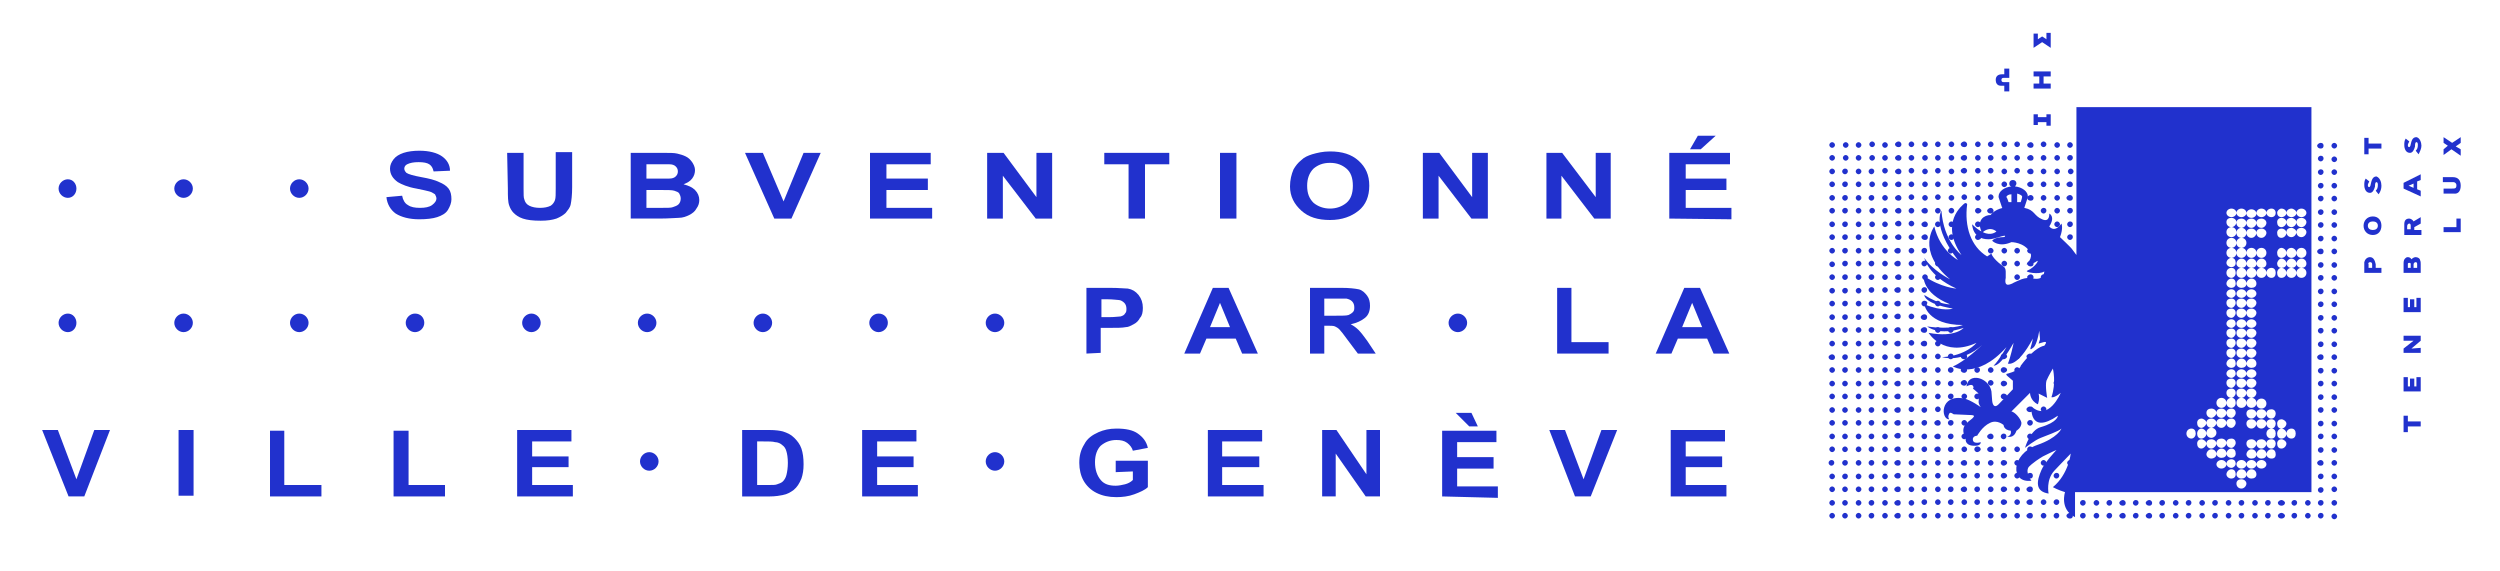 <?xml version="1.0" encoding="utf-8"?>
<!-- Generator: Adobe Illustrator 27.9.0, SVG Export Plug-In . SVG Version: 6.00 Build 0)  -->
<svg version="1.1" id="Calque_1" xmlns="http://www.w3.org/2000/svg" xmlns:xlink="http://www.w3.org/1999/xlink" x="0px" y="0px"
	 viewBox="0 0 350 80" style="enable-background:new 0 0 350 80;" xml:space="preserve">
<style type="text/css">
	.st0{clip-path:url(#SVGID_00000126300529509925445800000012721045539380340109_);}
	.st1{fill:#2131CD;}
	.st2{clip-path:url(#SVGID_00000063594778903208423520000010986838527475369117_);}
	.st3{clip-path:url(#SVGID_00000150799665330131013860000004939456952170135997_);}
	.st4{clip-path:url(#SVGID_00000087392725731685533980000008115056128586264214_);}
	.st5{clip-path:url(#SVGID_00000018932775355162715320000007662451417884453551_);}
	.st6{clip-path:url(#SVGID_00000034051569816649286660000008010788226697644980_);}
	.st7{clip-path:url(#SVGID_00000013876406403320739030000007542675553424854932_);}
	.st8{clip-path:url(#SVGID_00000055670672178560589040000012477815381912750253_);}
</style>
<g>
	<g>
		<defs>
			<rect id="SVGID_1_" x="5.9" y="4.6" width="338.6" height="68.2"/>
		</defs>
		<clipPath id="SVGID_00000183248933105552970140000010083684161032990377_">
			<use xlink:href="#SVGID_1_"  style="overflow:visible;"/>
		</clipPath>
		<g style="clip-path:url(#SVGID_00000183248933105552970140000010083684161032990377_);">
			<path class="st1" d="M204.1,43.9c-0.7,0-1.3,0.6-1.3,1.3s0.6,1.3,1.3,1.3s1.3-0.6,1.3-1.3S204.8,43.9,204.1,43.9 M139.3,43.9
				c-0.7,0-1.3,0.6-1.3,1.3s0.6,1.3,1.3,1.3s1.3-0.6,1.3-1.3S140,43.9,139.3,43.9 M123,43.9c-0.7,0-1.3,0.6-1.3,1.3s0.6,1.3,1.3,1.3
				s1.3-0.6,1.3-1.3S123.8,43.9,123,43.9 M106.8,43.9c-0.7,0-1.3,0.6-1.3,1.3s0.6,1.3,1.3,1.3s1.3-0.6,1.3-1.3
				S107.5,43.9,106.8,43.9 M90.6,43.9c-0.7,0-1.3,0.6-1.3,1.3s0.6,1.3,1.3,1.3s1.3-0.6,1.3-1.3S91.3,43.9,90.6,43.9 M74.4,43.9
				c-0.7,0-1.3,0.6-1.3,1.3s0.6,1.3,1.3,1.3s1.3-0.6,1.3-1.3S75.1,43.9,74.4,43.9 M58.1,43.9c-0.7,0-1.3,0.6-1.3,1.3
				s0.6,1.3,1.3,1.3s1.3-0.6,1.3-1.3S58.9,43.9,58.1,43.9 M41.9,43.9c-0.7,0-1.3,0.6-1.3,1.3s0.6,1.3,1.3,1.3s1.3-0.6,1.3-1.3
				S42.6,43.9,41.9,43.9 M25.7,43.9c-0.7,0-1.3,0.6-1.3,1.3s0.6,1.3,1.3,1.3s1.3-0.6,1.3-1.3S26.4,43.9,25.7,43.9 M9.5,43.9
				c-0.7,0-1.3,0.6-1.3,1.3s0.6,1.3,1.3,1.3c0.7,0,1.2-0.6,1.2-1.3S10.2,43.9,9.5,43.9 M139.3,63.3c-0.7,0-1.3,0.6-1.3,1.3
				s0.6,1.3,1.3,1.3s1.3-0.6,1.3-1.3S140,63.3,139.3,63.3 M90.9,63.3c-0.7,0-1.3,0.6-1.3,1.3s0.6,1.3,1.3,1.3s1.3-0.6,1.3-1.3
				S91.6,63.3,90.9,63.3"/>
			<path class="st1" d="M41.9,25.1c-0.7,0-1.3,0.6-1.3,1.3s0.6,1.3,1.3,1.3s1.3-0.6,1.3-1.3S42.6,25.1,41.9,25.1 M25.7,25.1
				c-0.7,0-1.3,0.6-1.3,1.3s0.6,1.3,1.3,1.3s1.3-0.6,1.3-1.3S26.4,25.1,25.7,25.1 M9.5,25.1c-0.7,0-1.3,0.6-1.3,1.3s0.6,1.3,1.3,1.3
				c0.7,0,1.2-0.6,1.2-1.3S10.2,25.1,9.5,25.1"/>
		</g>
	</g>
	<polygon class="st1" points="13.2,60.2 10.7,67.1 8.1,60.2 5.9,60.2 9.6,69.5 11.8,69.5 15.4,60.2 	"/>
	<rect x="25" y="60.2" class="st1" width="2.1" height="9.2"/>
	<polygon class="st1" points="37.8,69.5 37.8,60.3 39.8,60.3 39.8,67.9 45,67.9 45,69.5 	"/>
	<polygon class="st1" points="55.1,69.5 55.1,60.3 57.2,60.3 57.2,67.9 62.3,67.9 62.3,69.5 	"/>
	<polygon class="st1" points="72.4,69.5 72.4,60.2 80,60.2 80,61.8 74.5,61.8 74.5,63.9 79.6,63.9 79.6,65.4 74.5,65.4 74.5,67.9 
		80.2,67.9 80.2,69.5 	"/>
	<g>
		<defs>
			<rect id="SVGID_00000148656828530609539440000010121119776324700292_" x="5.9" y="4.6" width="338.6" height="68.2"/>
		</defs>
		<clipPath id="SVGID_00000100376299529363669470000006155755594701279105_">
			<use xlink:href="#SVGID_00000148656828530609539440000010121119776324700292_"  style="overflow:visible;"/>
		</clipPath>
		<g style="clip-path:url(#SVGID_00000100376299529363669470000006155755594701279105_);">
			<path class="st1" d="M106,61.8v6.1h1.6c0.6,0,1,0,1.2-0.1c0.3-0.1,0.6-0.2,0.8-0.4c0.2-0.2,0.4-0.5,0.5-0.9s0.2-1,0.2-1.7
				s-0.1-1.3-0.2-1.6c-0.1-0.4-0.3-0.7-0.6-0.9c-0.2-0.2-0.6-0.4-1-0.4c-0.3-0.1-0.9-0.1-1.7-0.1L106,61.8L106,61.8z M103.9,60.2
				h3.8c0.9,0,1.5,0.1,1.9,0.2c0.6,0.2,1.1,0.4,1.6,0.9c0.4,0.4,0.8,0.9,1,1.5s0.3,1.3,0.3,2.2c0,0.8-0.1,1.4-0.3,2
				c-0.3,0.7-0.6,1.2-1.1,1.6c-0.4,0.3-0.9,0.6-1.5,0.7c-0.5,0.1-1.1,0.2-1.8,0.2h-3.9L103.9,60.2L103.9,60.2z"/>
		</g>
	</g>
	<polygon class="st1" points="120.7,69.5 120.7,60.2 128.3,60.2 128.3,61.8 122.8,61.8 122.8,63.9 127.9,63.9 127.9,65.4 
		122.8,65.4 122.8,67.9 128.5,67.9 128.5,69.5 	"/>
	<g>
		<defs>
			<rect id="SVGID_00000170964435741017970360000017112479647580699060_" x="5.9" y="4.6" width="338.6" height="68.2"/>
		</defs>
		<clipPath id="SVGID_00000011745144789189629870000009261085166308912283_">
			<use xlink:href="#SVGID_00000170964435741017970360000017112479647580699060_"  style="overflow:visible;"/>
		</clipPath>
		<g style="clip-path:url(#SVGID_00000011745144789189629870000009261085166308912283_);">
			<path class="st1" d="M156.2,66.1v-1.6h4.5v3.7c-0.4,0.4-1.1,0.7-1.9,1c-0.8,0.3-1.7,0.4-2.5,0.4c-1.1,0-2-0.2-2.8-0.6
				s-1.4-1-1.8-1.7s-0.6-1.6-0.6-2.5c0-1,0.2-1.8,0.7-2.6c0.4-0.8,1.1-1.3,2-1.7c0.7-0.3,1.5-0.5,2.5-0.5c1.3,0,2.3,0.2,3,0.7
				s1.2,1.1,1.4,2l-2.1,0.4c-0.1-0.4-0.4-0.8-0.8-1.1s-0.9-0.4-1.5-0.4c-0.9,0-1.6,0.3-2.2,0.8c-0.5,0.5-0.8,1.3-0.8,2.3
				c0,1.1,0.3,1.9,0.8,2.5s1.2,0.8,2.1,0.8c0.4,0,0.9-0.1,1.3-0.2c0.4-0.1,0.8-0.3,1.1-0.6v-1.2L156.2,66.1L156.2,66.1z"/>
		</g>
	</g>
	<polygon class="st1" points="169.1,69.5 169.1,60.2 176.7,60.2 176.7,61.8 171.1,61.8 171.1,63.9 176.3,63.9 176.3,65.4 
		171.1,65.4 171.1,67.9 176.9,67.9 176.9,69.5 	"/>
	<polygon class="st1" points="185.1,69.5 185.1,60.2 187.1,60.2 191.3,66.4 191.3,60.2 193.2,60.2 193.2,69.5 191.2,69.5 187,63.5 
		187,69.5 	"/>
	<path class="st1" d="M206.9,59.7h-1.2l-1.9-1.9h2.2L206.9,59.7L206.9,59.7z M201.9,69.5v-9.2h7.6v1.6H204v2.1h5.1v1.6H204v2.5h5.7
		v1.6L201.9,69.5L201.9,69.5z"/>
	<polygon class="st1" points="220.5,69.5 216.9,60.2 219.1,60.2 221.7,67.1 224.2,60.2 226.4,60.2 222.7,69.5 	"/>
	<polygon class="st1" points="233.9,69.5 233.9,60.2 241.5,60.2 241.5,61.8 236,61.8 236,63.9 241.1,63.9 241.1,65.4 236,65.4 
		236,67.9 241.7,67.9 241.7,69.5 	"/>
	<g>
		<defs>
			<rect id="SVGID_00000049212582809954777590000001860368570592919732_" x="5.9" y="4.6" width="338.6" height="68.2"/>
		</defs>
		<clipPath id="SVGID_00000080173977661359589790000015471585803425820041_">
			<use xlink:href="#SVGID_00000049212582809954777590000001860368570592919732_"  style="overflow:visible;"/>
		</clipPath>
		<g style="clip-path:url(#SVGID_00000080173977661359589790000015471585803425820041_);">
			<path class="st1" d="M54.1,27.6l2.2-0.2c0.1,0.6,0.4,1.1,0.8,1.3c0.4,0.3,1,0.4,1.7,0.4c0.7,0,1.3-0.1,1.7-0.4
				c0.4-0.3,0.6-0.6,0.6-0.9c0-0.2-0.1-0.4-0.2-0.6c-0.2-0.1-0.4-0.3-0.8-0.4c-0.3-0.1-0.9-0.2-1.8-0.4c-1.2-0.2-2.1-0.6-2.6-0.9
				c-0.7-0.5-1.1-1.1-1.1-1.9c0-0.5,0.2-0.9,0.5-1.3c0.3-0.4,0.8-0.7,1.4-0.9c0.6-0.2,1.4-0.3,2.2-0.3c1.4,0,2.5,0.3,3.2,0.8
				c0.7,0.5,1.1,1.2,1.1,2l-2.3,0.1c-0.1-0.5-0.3-0.8-0.6-1c-0.3-0.2-0.8-0.3-1.5-0.3s-1.2,0.1-1.6,0.3c-0.2,0.1-0.4,0.3-0.4,0.6
				c0,0.2,0.1,0.4,0.3,0.6c0.3,0.2,1,0.4,2.1,0.6c1.1,0.2,1.9,0.4,2.5,0.7c0.5,0.2,1,0.5,1.3,0.9c0.3,0.4,0.4,0.9,0.4,1.5
				c0,0.5-0.2,1-0.5,1.5s-0.9,0.8-1.5,1s-1.5,0.3-2.5,0.3c-1.4,0-2.5-0.3-3.3-0.8C54.7,29.4,54.2,28.6,54.1,27.6"/>
			<path class="st1" d="M71,21.4h2.3v5c0,0.8,0,1.3,0.1,1.5c0.1,0.4,0.3,0.7,0.7,0.9c0.4,0.2,0.9,0.3,1.5,0.3s1.1-0.1,1.5-0.3
				c0.3-0.2,0.5-0.5,0.6-0.8s0.1-0.8,0.1-1.6v-5.1h2.3v4.9c0,1.1-0.1,1.9-0.2,2.4c-0.1,0.5-0.4,0.8-0.7,1.2
				c-0.3,0.3-0.8,0.6-1.3,0.8c-0.6,0.2-1.3,0.3-2.2,0.3c-1.1,0-1.9-0.1-2.5-0.3c-0.6-0.2-1-0.5-1.3-0.8c-0.3-0.3-0.5-0.7-0.6-1
				c-0.2-0.5-0.2-1.3-0.2-2.4L71,21.4L71,21.4z"/>
			<path class="st1" d="M90.5,26.6v2.5h2.1c0.8,0,1.4,0,1.6-0.1c0.3-0.1,0.6-0.2,0.8-0.4c0.2-0.2,0.3-0.5,0.3-0.8
				c0-0.3-0.1-0.5-0.2-0.7s-0.4-0.3-0.7-0.4c-0.3-0.1-1-0.1-2-0.1L90.5,26.6L90.5,26.6z M90.5,22.9v2.1h1.5c0.9,0,1.4,0,1.7,0
				c0.4,0,0.7-0.1,0.9-0.3c0.2-0.2,0.3-0.4,0.3-0.7s-0.1-0.5-0.3-0.7c-0.2-0.2-0.5-0.3-0.9-0.3c-0.2,0-0.9,0-2,0H90.5L90.5,22.9z
				 M88.2,21.4h4.6c0.9,0,1.6,0,2,0.1c0.4,0.1,0.8,0.2,1.2,0.4c0.4,0.2,0.6,0.4,0.9,0.8c0.2,0.3,0.4,0.7,0.4,1.1
				c0,0.4-0.1,0.8-0.4,1.2c-0.3,0.4-0.7,0.6-1.2,0.8c0.7,0.2,1.2,0.4,1.6,0.8c0.4,0.4,0.6,0.9,0.6,1.4c0,0.4-0.1,0.8-0.4,1.2
				c-0.2,0.4-0.6,0.7-1,0.9c-0.4,0.2-0.9,0.4-1.5,0.4c-0.4,0-1.3,0.1-2.8,0.1h-3.9V21.4L88.2,21.4z"/>
		</g>
	</g>
	<polygon class="st1" points="108.4,30.6 104.3,21.4 106.8,21.4 109.7,28.2 112.5,21.4 114.9,21.4 110.8,30.6 	"/>
	<polygon class="st1" points="121.8,30.6 121.8,21.4 130.3,21.4 130.3,23 124.1,23 124.1,25 129.9,25 129.9,26.6 124.1,26.6 
		124.1,29.1 130.5,29.1 130.5,30.6 	"/>
	<polygon class="st1" points="138.2,30.6 138.2,21.4 140.5,21.4 145.1,27.6 145.1,21.4 147.3,21.4 147.3,30.6 145,30.6 140.4,24.6 
		140.4,30.6 	"/>
	<polygon class="st1" points="158,30.6 158,23 154.6,23 154.6,21.4 163.7,21.4 163.7,23 160.3,23 160.3,30.6 	"/>
	<rect x="170.8" y="21.4" class="st1" width="2.3" height="9.2"/>
	<g>
		<defs>
			<rect id="SVGID_00000136384641731232078040000016701090493524346008_" x="5.9" y="4.6" width="338.6" height="68.2"/>
		</defs>
		<clipPath id="SVGID_00000084500362578624061960000015489426852127319723_">
			<use xlink:href="#SVGID_00000136384641731232078040000016701090493524346008_"  style="overflow:visible;"/>
		</clipPath>
		<g style="clip-path:url(#SVGID_00000084500362578624061960000015489426852127319723_);">
			<path class="st1" d="M183,26c0,1.1,0.3,1.8,0.9,2.4c0.6,0.5,1.4,0.8,2.3,0.8s1.7-0.3,2.3-0.8c0.6-0.5,0.9-1.3,0.9-2.4
				s-0.3-1.9-0.9-2.4c-0.6-0.5-1.3-0.8-2.3-0.8s-1.7,0.3-2.3,0.8C183.3,24.2,183,25,183,26 M180.6,26.1c0-0.9,0.2-1.7,0.5-2.4
				c0.3-0.5,0.6-0.9,1.1-1.3c0.4-0.4,0.9-0.6,1.5-0.8c0.7-0.2,1.5-0.4,2.5-0.4c1.7,0,3,0.4,4,1.3s1.5,2,1.5,3.5s-0.5,2.7-1.5,3.5
				s-2.3,1.3-4,1.3s-3-0.4-4-1.3S180.6,27.5,180.6,26.1"/>
		</g>
	</g>
	<polygon class="st1" points="199.2,30.6 199.2,21.4 201.5,21.4 206.1,27.6 206.1,21.4 208.3,21.4 208.3,30.6 206,30.6 201.4,24.6 
		201.4,30.6 	"/>
	<polygon class="st1" points="216.5,30.6 216.5,21.4 218.7,21.4 223.4,27.6 223.4,21.4 225.5,21.4 225.5,30.6 223.2,30.6 
		218.6,24.6 218.6,30.6 	"/>
	<path class="st1" d="M236.6,20.9l1.1-1.9h2.5l-2.1,1.9H236.6z M233.7,30.6v-9.2h8.5V23H236V25h5.7v1.6H236v2.5h6.4v1.6L233.7,30.6
		L233.7,30.6z"/>
	<g>
		<defs>
			<rect id="SVGID_00000072280002878560062500000008132691309533801369_" x="5.9" y="4.6" width="338.6" height="68.2"/>
		</defs>
		<clipPath id="SVGID_00000123443269388574631390000001260163356608997822_">
			<use xlink:href="#SVGID_00000072280002878560062500000008132691309533801369_"  style="overflow:visible;"/>
		</clipPath>
		<g style="clip-path:url(#SVGID_00000123443269388574631390000001260163356608997822_);">
			<path class="st1" d="M154.2,41.8v2.6h1.1c0.8,0,1.4-0.1,1.6-0.1c0.3-0.1,0.5-0.2,0.6-0.4c0.2-0.2,0.2-0.4,0.2-0.7
				c0-0.3-0.1-0.6-0.3-0.8s-0.5-0.4-0.8-0.4c-0.2,0-0.8-0.1-1.5-0.1H154.2L154.2,41.8z M152.1,49.5v-9.2h3.3c1.3,0,2.1,0.1,2.5,0.1
				c0.6,0.1,1.1,0.4,1.5,0.9c0.4,0.5,0.6,1.1,0.6,1.8c0,0.6-0.1,1.1-0.4,1.4c-0.2,0.4-0.5,0.7-0.9,0.9c-0.4,0.2-0.7,0.4-1.1,0.4
				c-0.5,0.1-1.2,0.1-2.1,0.1h-1.4v3.5L152.1,49.5L152.1,49.5z"/>
		</g>
	</g>
	<path class="st1" d="M172.2,45.8l-1.4-3.4l-1.4,3.4H172.2z M176.1,49.5h-2.2l-0.9-2.1h-4.1l-0.9,2.1h-2.2l4-9.2h2.2L176.1,49.5z"/>
	<g>
		<defs>
			<rect id="SVGID_00000036242506140000842860000008391988839267526313_" x="5.9" y="4.6" width="338.6" height="68.2"/>
		</defs>
		<clipPath id="SVGID_00000171714594153658526220000006843522278070299280_">
			<use xlink:href="#SVGID_00000036242506140000842860000008391988839267526313_"  style="overflow:visible;"/>
		</clipPath>
		<g style="clip-path:url(#SVGID_00000171714594153658526220000006843522278070299280_);">
			<path class="st1" d="M185.4,44.2h1.5c1,0,1.6,0,1.9-0.1c0.2-0.1,0.4-0.2,0.6-0.4s0.2-0.4,0.2-0.7c0-0.3-0.1-0.6-0.3-0.8
				c-0.2-0.2-0.4-0.3-0.8-0.4c-0.2,0-0.7,0-1.5,0h-1.6L185.4,44.2L185.4,44.2z M183.4,49.5v-9.2h4.4c1.1,0,1.9,0.1,2.4,0.2
				s0.9,0.5,1.2,0.9c0.3,0.4,0.4,0.9,0.4,1.4c0,0.7-0.2,1.3-0.7,1.7s-1.1,0.7-2,0.9c0.4,0.2,0.8,0.5,1.1,0.8
				c0.3,0.3,0.7,0.8,1.2,1.5l1.2,1.8h-2.5l-1.5-2c-0.5-0.7-0.9-1.2-1.1-1.4c-0.2-0.2-0.4-0.3-0.6-0.4c-0.2-0.1-0.6-0.1-1.1-0.1h-0.4
				v3.9L183.4,49.5L183.4,49.5z"/>
		</g>
	</g>
	<polygon class="st1" points="218,49.5 218,40.3 220,40.3 220,47.9 225.2,47.9 225.2,49.5 	"/>
	<path class="st1" d="M238.3,45.8l-1.4-3.4l-1.4,3.4H238.3L238.3,45.8z M242.1,49.5h-2.2l-0.9-2.1h-4.1l-0.9,2.1h-2.2l4-9.2h2.2
		L242.1,49.5L242.1,49.5z"/>
	<polygon class="st1" points="343.9,30.6 343.9,31.8 342.1,31.8 342.1,32.5 344.5,32.5 344.5,30.6 	"/>
	<g>
		<defs>
			<rect id="SVGID_00000110441592930955073760000011910928649062282643_" x="5.9" y="4.6" width="338.6" height="68.2"/>
		</defs>
		<clipPath id="SVGID_00000166648716333605463690000003341674834900516027_">
			<use xlink:href="#SVGID_00000110441592930955073760000011910928649062282643_"  style="overflow:visible;"/>
		</clipPath>
		<g style="clip-path:url(#SVGID_00000166648716333605463690000003341674834900516027_);">
			<path class="st1" d="M344.5,26c0-0.8-0.4-1.2-1.1-1.2h-1.4v0.7h1.2c0.1,0,0.2,0,0.3,0c0.2,0,0.4,0.2,0.4,0.4c0,0.1,0,0.3-0.1,0.4
				c-0.1,0.1-0.3,0.1-0.5,0.1h-1.2v0.7h1.4C344.1,27.2,344.5,26.8,344.5,26"/>
		</g>
	</g>
	<polygon class="st1" points="343.3,20 342.1,19.2 342.1,20 342.7,20.4 342.1,20.9 342.1,21.7 343.2,20.9 344.5,21.8 344.5,20.9 
		343.8,20.5 344.5,20 344.5,19.2 	"/>
	<path class="st1" d="M324.9,64.4c-0.2,0-0.5,0.2-0.5,0.4s0.2,0.4,0.5,0.4s0.4-0.2,0.4-0.4S325.1,64.4,324.9,64.4 M324.9,66.3
		c-0.2,0-0.4,0.2-0.4,0.4s0.2,0.4,0.4,0.4s0.4-0.2,0.4-0.4S325.2,66.3,324.9,66.3 M324.9,68.2c-0.2,0-0.4,0.2-0.4,0.4
		s0.2,0.4,0.4,0.4s0.4-0.2,0.4-0.4S325.2,68.2,324.9,68.2 M326.8,71.9c-0.2,0-0.4,0.2-0.4,0.4s0.2,0.4,0.4,0.4s0.4-0.2,0.4-0.4
		S327,71.9,326.8,71.9 M326.8,70c-0.2,0-0.4,0.2-0.4,0.4s0.2,0.4,0.4,0.4s0.4-0.2,0.4-0.4S327,70,326.8,70 M326.8,68.1
		c-0.2,0-0.4,0.2-0.4,0.4s0.2,0.4,0.4,0.4s0.4-0.2,0.4-0.4S327,68.1,326.8,68.1 M326.8,66.3c-0.2,0-0.4,0.2-0.4,0.4s0.2,0.4,0.4,0.4
		s0.4-0.2,0.4-0.4S327,66.3,326.8,66.3 M326.8,64.4c-0.2,0-0.4,0.2-0.4,0.4s0.2,0.4,0.4,0.4s0.4-0.2,0.4-0.4S327,64.4,326.8,64.4
		 M324.9,49.6c-0.2,0-0.5,0.2-0.5,0.4s0.2,0.4,0.5,0.4s0.4-0.2,0.4-0.4S325.2,49.6,324.9,49.6 M324.9,58.9c-0.2,0-0.4,0.2-0.4,0.4
		s0.2,0.4,0.4,0.4s0.4-0.2,0.4-0.4S325.2,58.9,324.9,58.9 M324.9,57c-0.2,0-0.4,0.2-0.4,0.4s0.2,0.4,0.4,0.4s0.4-0.2,0.4-0.4
		S325.2,57,324.9,57 M324.9,55.2c-0.2,0-0.4,0.2-0.4,0.4s0.2,0.4,0.4,0.4s0.4-0.2,0.4-0.4S325.2,55.2,324.9,55.2 M324.9,62.6
		c-0.2,0-0.4,0.2-0.4,0.4s0.2,0.4,0.4,0.4s0.4-0.2,0.4-0.4S325.2,62.6,324.9,62.6 M324.9,51.5c-0.2,0-0.4,0.2-0.4,0.4
		s0.2,0.4,0.4,0.4s0.4-0.2,0.4-0.4S325.2,51.5,324.9,51.5 M324.9,53.3c-0.2,0-0.4,0.2-0.4,0.4s0.2,0.4,0.4,0.4s0.4-0.2,0.4-0.4
		S325.2,53.3,324.9,53.3 M324.9,60.7c-0.2,0-0.4,0.2-0.4,0.4s0.2,0.4,0.4,0.4s0.4-0.2,0.4-0.4S325.2,60.7,324.9,60.7 M326.8,57
		c-0.2,0-0.4,0.2-0.4,0.4s0.2,0.4,0.4,0.4s0.4-0.2,0.4-0.4S327,57,326.8,57 M326.8,62.6c-0.2,0-0.4,0.2-0.4,0.4s0.2,0.4,0.4,0.4
		s0.4-0.2,0.4-0.4S327,62.6,326.8,62.6 M326.8,58.9c-0.2,0-0.4,0.2-0.4,0.4s0.2,0.4,0.4,0.4s0.4-0.2,0.4-0.4S327,58.9,326.8,58.9
		 M326.8,60.7c-0.2,0-0.4,0.2-0.4,0.4s0.2,0.4,0.4,0.4s0.4-0.2,0.4-0.4S327,60.7,326.8,60.7 M326.8,55.2c-0.2,0-0.4,0.2-0.4,0.4
		s0.2,0.4,0.4,0.4s0.4-0.2,0.4-0.4S327,55.2,326.8,55.2 M326.8,53.3c-0.2,0-0.4,0.2-0.4,0.4s0.2,0.4,0.4,0.4s0.4-0.2,0.4-0.4
		S327,53.3,326.8,53.3 M326.8,51.5c-0.2,0-0.4,0.2-0.4,0.4s0.2,0.4,0.4,0.4s0.4-0.2,0.4-0.4S327,51.5,326.8,51.5 M326.8,49.6
		c-0.2,0-0.4,0.2-0.4,0.4s0.2,0.4,0.4,0.4s0.4-0.2,0.4-0.4S327,49.6,326.8,49.6 M324.9,34.8c-0.2,0-0.5,0.2-0.5,0.4s0.2,0.4,0.5,0.4
		s0.4-0.2,0.4-0.4S325.2,34.8,324.9,34.8 M324.9,44.1c-0.2,0-0.4,0.2-0.4,0.4s0.2,0.4,0.4,0.4s0.4-0.2,0.4-0.4
		S325.2,44.1,324.9,44.1 M324.9,42.2c-0.2,0-0.4,0.2-0.4,0.4s0.2,0.4,0.4,0.4s0.4-0.2,0.4-0.4S325.2,42.2,324.9,42.2 M324.9,40.4
		c-0.2,0-0.4,0.2-0.4,0.4s0.2,0.4,0.4,0.4s0.4-0.2,0.4-0.4S325.2,40.4,324.9,40.4 M324.9,47.8c-0.2,0-0.4,0.2-0.4,0.4
		s0.2,0.4,0.4,0.4s0.4-0.2,0.4-0.4S325.2,47.8,324.9,47.8 M324.9,36.7c-0.2,0-0.4,0.2-0.4,0.4s0.2,0.4,0.4,0.4s0.4-0.2,0.4-0.4
		S325.2,36.7,324.9,36.7 M324.9,38.5c-0.2,0-0.4,0.2-0.4,0.4s0.2,0.4,0.4,0.4s0.4-0.2,0.4-0.4S325.2,38.5,324.9,38.5 M324.9,45.9
		c-0.2,0-0.4,0.2-0.4,0.4s0.2,0.4,0.4,0.4s0.4-0.2,0.4-0.4S325.2,45.9,324.9,45.9 M326.8,42.2c-0.2,0-0.4,0.2-0.4,0.4
		s0.2,0.4,0.4,0.4s0.4-0.2,0.4-0.4S327,42.2,326.8,42.2 M326.8,47.8c-0.2,0-0.4,0.2-0.4,0.4s0.2,0.4,0.4,0.4s0.4-0.2,0.4-0.4
		S327,47.8,326.8,47.8 M326.8,44.1c-0.2,0-0.4,0.2-0.4,0.4s0.2,0.4,0.4,0.4s0.4-0.2,0.4-0.4S327,44.1,326.8,44.1 M326.8,45.9
		c-0.2,0-0.4,0.2-0.4,0.4s0.2,0.4,0.4,0.4s0.4-0.2,0.4-0.4S327,45.9,326.8,45.9 M326.8,40.4c-0.2,0-0.4,0.2-0.4,0.4s0.2,0.4,0.4,0.4
		s0.4-0.2,0.4-0.4S327,40.4,326.8,40.4 M326.8,38.5c-0.2,0-0.4,0.2-0.4,0.4s0.2,0.4,0.4,0.4s0.4-0.2,0.4-0.4S327,38.5,326.8,38.5
		 M326.8,36.7c-0.2,0-0.4,0.2-0.4,0.4s0.2,0.4,0.4,0.4s0.4-0.2,0.4-0.4S327,36.7,326.8,36.7 M326.8,34.8c-0.2,0-0.4,0.2-0.4,0.4
		s0.2,0.4,0.4,0.4s0.4-0.2,0.4-0.4S327,34.8,326.8,34.8 M324.9,20c-0.2,0-0.5,0.2-0.5,0.4s0.2,0.4,0.5,0.4s0.4-0.2,0.4-0.4
		S325.2,20,324.9,20 M324.9,29.3c-0.2,0-0.4,0.2-0.4,0.4s0.2,0.4,0.4,0.4s0.4-0.2,0.4-0.4S325.2,29.3,324.9,29.3 M324.9,27.4
		c-0.2,0-0.4,0.2-0.4,0.4s0.2,0.4,0.4,0.4s0.4-0.2,0.4-0.4S325.2,27.4,324.9,27.4 M324.9,25.6c-0.2,0-0.4,0.2-0.4,0.4
		s0.2,0.4,0.4,0.4s0.4-0.2,0.4-0.4S325.2,25.6,324.9,25.6 M324.9,33c-0.2,0-0.4,0.2-0.4,0.4s0.2,0.4,0.4,0.4s0.4-0.2,0.4-0.4
		S325.2,33,324.9,33 M324.9,21.8c-0.2,0-0.4,0.2-0.4,0.4s0.2,0.4,0.4,0.4s0.4-0.2,0.4-0.4S325.2,21.8,324.9,21.8 M324.9,23.7
		c-0.2,0-0.4,0.2-0.4,0.4s0.2,0.4,0.4,0.4s0.4-0.2,0.4-0.4S325.2,23.7,324.9,23.7 M324.9,31.1c-0.2,0-0.4,0.2-0.4,0.4
		s0.2,0.4,0.4,0.4s0.4-0.2,0.4-0.4S325.2,31.1,324.9,31.1 M326.8,27.4c-0.2,0-0.4,0.2-0.4,0.4s0.2,0.4,0.4,0.4s0.4-0.2,0.4-0.4
		S327,27.4,326.8,27.4 M326.8,33c-0.2,0-0.4,0.2-0.4,0.4s0.2,0.4,0.4,0.4s0.4-0.2,0.4-0.4S327,33,326.8,33 M326.8,29.3
		c-0.2,0-0.4,0.2-0.4,0.4s0.2,0.4,0.4,0.4s0.4-0.2,0.4-0.4S327,29.3,326.8,29.3 M326.8,31.1c-0.2,0-0.4,0.2-0.4,0.4s0.2,0.4,0.4,0.4
		s0.4-0.2,0.4-0.4S327,31.1,326.8,31.1 M326.8,25.6c-0.2,0-0.4,0.2-0.4,0.4s0.2,0.4,0.4,0.4s0.4-0.2,0.4-0.4S327,25.6,326.8,25.6
		 M326.8,23.7c-0.2,0-0.4,0.2-0.4,0.4s0.2,0.4,0.4,0.4s0.4-0.2,0.4-0.4S327,23.7,326.8,23.7 M326.8,21.9c-0.2,0-0.4,0.2-0.4,0.4
		s0.2,0.4,0.4,0.4s0.4-0.2,0.4-0.4S327,21.9,326.8,21.9 M326.8,20c-0.2,0-0.4,0.2-0.4,0.4s0.2,0.4,0.4,0.4s0.4-0.2,0.4-0.4
		S327,20,326.8,20 M256.4,64.4c-0.2,0-0.4,0.2-0.4,0.4s0.2,0.4,0.4,0.4s0.4-0.2,0.4-0.4S256.7,64.4,256.4,64.4 M291.6,71.8
		c-0.2,0-0.4,0.2-0.4,0.4s0.2,0.4,0.4,0.4s0.4-0.2,0.4-0.4S291.9,71.8,291.6,71.8 M291.6,70c-0.2,0-0.4,0.2-0.4,0.4s0.2,0.4,0.4,0.4
		s0.4-0.2,0.4-0.4S291.9,70,291.6,70 M295.3,71.8c-0.2,0-0.4,0.2-0.4,0.4s0.2,0.4,0.4,0.4s0.4-0.2,0.4-0.4S295.6,71.8,295.3,71.8
		 M293.5,71.8c-0.2,0-0.4,0.2-0.4,0.4s0.2,0.4,0.4,0.4s0.4-0.2,0.4-0.4S293.7,71.8,293.5,71.8 M295.3,70c-0.2,0-0.4,0.2-0.4,0.4
		s0.2,0.4,0.4,0.4s0.4-0.2,0.4-0.4S295.6,70,295.3,70 M293.5,70c-0.2,0-0.4,0.2-0.4,0.4s0.2,0.4,0.4,0.4s0.4-0.2,0.4-0.4
		S293.7,70,293.5,70 M297.2,71.8c-0.2,0-0.5,0.2-0.5,0.4s0.2,0.4,0.5,0.4s0.4-0.2,0.4-0.4S297.4,71.8,297.2,71.8 M300.9,71.8
		c-0.2,0-0.5,0.2-0.5,0.4s0.2,0.4,0.5,0.4s0.4-0.2,0.4-0.4S301.1,71.8,300.9,71.8 M304.6,71.8c-0.2,0-0.4,0.2-0.4,0.4
		s0.2,0.4,0.4,0.4s0.4-0.2,0.4-0.4S304.8,71.8,304.6,71.8 M308.3,71.8c-0.2,0-0.4,0.2-0.4,0.4s0.2,0.4,0.4,0.4s0.4-0.2,0.4-0.4
		S308.5,71.8,308.3,71.8 M312,71.8c-0.2,0-0.4,0.2-0.4,0.4s0.2,0.4,0.4,0.4s0.4-0.2,0.4-0.4S312.2,71.8,312,71.8 M299,71.8
		c-0.2,0-0.4,0.2-0.4,0.4s0.2,0.4,0.4,0.4s0.4-0.2,0.4-0.4S299.3,71.8,299,71.8 M299,70c-0.2,0-0.4,0.2-0.4,0.4s0.2,0.4,0.4,0.4
		s0.4-0.2,0.4-0.4S299.3,70,299,70 M297.2,70c-0.2,0-0.5,0.2-0.5,0.4s0.2,0.4,0.5,0.4s0.4-0.2,0.4-0.4S297.4,70,297.2,70
		 M302.7,71.8c-0.2,0-0.4,0.2-0.4,0.4s0.2,0.4,0.4,0.4s0.4-0.2,0.4-0.4S303,71.8,302.7,71.8 M302.7,70c-0.2,0-0.4,0.2-0.4,0.4
		s0.2,0.4,0.4,0.4s0.4-0.2,0.4-0.4S303,70,302.7,70 M300.9,70c-0.2,0-0.5,0.2-0.5,0.4s0.2,0.4,0.5,0.4s0.4-0.2,0.4-0.4
		S301.1,70,300.9,70 M306.4,71.8c-0.2,0-0.4,0.2-0.4,0.4s0.2,0.4,0.4,0.4s0.4-0.2,0.4-0.4S306.7,71.8,306.4,71.8 M306.4,70
		c-0.2,0-0.4,0.2-0.4,0.4s0.2,0.4,0.4,0.4s0.4-0.2,0.4-0.4S306.7,70,306.4,70 M304.6,70c-0.2,0-0.4,0.2-0.4,0.4s0.2,0.4,0.4,0.4
		s0.4-0.2,0.4-0.4S304.8,70,304.6,70 M310.1,71.8c-0.2,0-0.4,0.2-0.4,0.4s0.2,0.4,0.4,0.4s0.4-0.2,0.4-0.4S310.4,71.8,310.1,71.8
		 M310.1,70c-0.2,0-0.4,0.2-0.4,0.4s0.2,0.4,0.4,0.4s0.4-0.2,0.4-0.4S310.4,70,310.1,70 M308.3,70c-0.2,0-0.4,0.2-0.4,0.4
		s0.2,0.4,0.4,0.4s0.4-0.2,0.4-0.4S308.5,70,308.3,70 M313.8,71.8c-0.2,0-0.4,0.2-0.4,0.4s0.2,0.4,0.4,0.4s0.4-0.2,0.4-0.4
		S314.1,71.8,313.8,71.8 M313.8,70c-0.2,0-0.4,0.2-0.4,0.4s0.2,0.4,0.4,0.4s0.4-0.2,0.4-0.4S314.1,70,313.8,70 M312,70
		c-0.2,0-0.4,0.2-0.4,0.4s0.2,0.4,0.4,0.4s0.4-0.2,0.4-0.4S312.2,70,312,70 M315.7,71.8c-0.2,0-0.4,0.2-0.4,0.4s0.2,0.4,0.4,0.4
		s0.4-0.2,0.4-0.4S315.9,71.8,315.7,71.8 M317.5,71.8c-0.2,0-0.4,0.2-0.4,0.4s0.2,0.4,0.4,0.4s0.4-0.2,0.4-0.4
		S317.8,71.8,317.5,71.8 M319.4,71.8c-0.2,0-0.5,0.2-0.5,0.4s0.2,0.4,0.5,0.4s0.5-0.2,0.5-0.4S319.6,71.8,319.4,71.8 M315.7,70
		c-0.2,0-0.4,0.2-0.4,0.4s0.2,0.4,0.4,0.4s0.4-0.2,0.4-0.4S315.9,70,315.7,70 M317.5,70c-0.2,0-0.4,0.2-0.4,0.4s0.2,0.4,0.4,0.4
		s0.4-0.2,0.4-0.4S317.8,70,317.5,70 M321.2,71.8c-0.2,0-0.4,0.2-0.4,0.4s0.2,0.4,0.4,0.4s0.4-0.2,0.4-0.4S321.5,71.8,321.2,71.8
		 M321.2,70c-0.2,0-0.4,0.2-0.4,0.4s0.2,0.4,0.4,0.4s0.4-0.2,0.4-0.4S321.5,70,321.2,70 M319.4,70c-0.2,0-0.5,0.2-0.5,0.4
		s0.2,0.4,0.5,0.4s0.5-0.2,0.5-0.4S319.6,70,319.4,70 M324.9,71.8c-0.2,0-0.4,0.2-0.4,0.4s0.2,0.4,0.4,0.4s0.4-0.2,0.4-0.4
		S325.2,71.8,324.9,71.8 M323.1,71.8c-0.2,0-0.4,0.2-0.4,0.4s0.2,0.4,0.4,0.4s0.4-0.2,0.4-0.4S323.3,71.8,323.1,71.8 M324.9,70
		c-0.2,0-0.4,0.2-0.4,0.4s0.2,0.4,0.4,0.4s0.4-0.2,0.4-0.4S325.2,70,324.9,70 M323.1,70c-0.2,0-0.4,0.2-0.4,0.4
		c0,0.2,0.2,0.4,0.4,0.4s0.4-0.2,0.4-0.4S323.3,70,323.1,70 M256.5,71.8c-0.2,0-0.4,0.2-0.4,0.4s0.2,0.4,0.4,0.4s0.4-0.2,0.4-0.4
		S256.7,71.8,256.5,71.8 M256.5,70c-0.2,0-0.4,0.2-0.4,0.4s0.2,0.4,0.4,0.4s0.4-0.2,0.4-0.4S256.7,70,256.5,70 M256.5,66.3
		c-0.2,0-0.4,0.2-0.4,0.4s0.2,0.4,0.4,0.4s0.4-0.2,0.4-0.4S256.7,66.3,256.5,66.3 M256.5,68.1c-0.2,0-0.4,0.2-0.4,0.4
		s0.2,0.4,0.4,0.4s0.4-0.2,0.4-0.4S256.7,68.1,256.5,68.1 M260.2,64.4c-0.2,0-0.4,0.2-0.4,0.4s0.2,0.4,0.4,0.4s0.4-0.2,0.4-0.4
		S260.4,64.4,260.2,64.4 M260.2,71.8c-0.2,0-0.4,0.2-0.4,0.4s0.2,0.4,0.4,0.4s0.4-0.2,0.4-0.4S260.4,71.8,260.2,71.8 M258.3,71.8
		c-0.2,0-0.4,0.2-0.4,0.4s0.2,0.4,0.4,0.4s0.4-0.2,0.4-0.4S258.5,71.8,258.3,71.8 M260.2,70c-0.2,0-0.4,0.2-0.4,0.4s0.2,0.4,0.4,0.4
		s0.4-0.2,0.4-0.4S260.4,70,260.2,70 M258.3,70c-0.2,0-0.4,0.2-0.4,0.4s0.2,0.4,0.4,0.4s0.4-0.2,0.4-0.4S258.5,70,258.3,70
		 M260.2,66.3c-0.2,0-0.4,0.2-0.4,0.4s0.2,0.4,0.4,0.4s0.4-0.2,0.4-0.4S260.4,66.3,260.2,66.3 M258.3,68.1c-0.2,0-0.4,0.2-0.4,0.4
		s0.2,0.4,0.4,0.4s0.4-0.2,0.4-0.4S258.5,68.1,258.3,68.1 M262,71.8c-0.2,0-0.4,0.2-0.4,0.4s0.2,0.4,0.4,0.4s0.4-0.2,0.4-0.4
		S262.3,71.8,262,71.8 M265.7,71.8c-0.2,0-0.5,0.2-0.5,0.4s0.2,0.4,0.5,0.4s0.4-0.2,0.4-0.4S266,71.8,265.7,71.8 M269.4,71.8
		c-0.2,0-0.4,0.2-0.4,0.4s0.2,0.4,0.4,0.4s0.4-0.2,0.4-0.4S269.7,71.8,269.4,71.8 M273.1,71.8c-0.2,0-0.4,0.2-0.4,0.4
		s0.2,0.4,0.4,0.4s0.4-0.2,0.4-0.4S273.4,71.8,273.1,71.8 M276.8,71.8c-0.2,0-0.4,0.2-0.4,0.4s0.2,0.4,0.4,0.4s0.4-0.2,0.4-0.4
		S277.1,71.8,276.8,71.8 M262,68.1c-0.2,0-0.4,0.2-0.4,0.4s0.2,0.4,0.4,0.4c0.2,0,0.4-0.2,0.4-0.4S262.3,68.1,262,68.1 M265.7,68.1
		c-0.2,0-0.5,0.2-0.5,0.4s0.2,0.4,0.5,0.4s0.4-0.2,0.4-0.4S266,68.1,265.7,68.1 M269.4,68.1c-0.2,0-0.4,0.2-0.4,0.4s0.2,0.4,0.4,0.4
		s0.4-0.2,0.4-0.4S269.7,68.1,269.4,68.1 M273.1,68.1c-0.2,0-0.4,0.2-0.4,0.4s0.2,0.4,0.4,0.4s0.4-0.2,0.4-0.4
		S273.4,68.1,273.1,68.1 M280.5,68.1c-0.2,0-0.4,0.2-0.4,0.4s0.2,0.4,0.4,0.4s0.5-0.2,0.5-0.4S280.8,68.1,280.5,68.1 M258.3,66.3
		c-0.2,0-0.4,0.2-0.4,0.4s0.2,0.4,0.4,0.4s0.4-0.2,0.4-0.4S258.6,66.3,258.3,66.3 M258.3,64.4c-0.2,0-0.4,0.2-0.4,0.4
		s0.2,0.4,0.4,0.4s0.4-0.2,0.4-0.4S258.6,64.4,258.3,64.4 M260.2,68.1c-0.2,0-0.4,0.2-0.4,0.4s0.2,0.4,0.4,0.4s0.4-0.2,0.4-0.4
		S260.4,68.1,260.2,68.1 M263.9,64.4c-0.2,0-0.4,0.2-0.4,0.4s0.2,0.4,0.4,0.4s0.4-0.2,0.4-0.4S264.1,64.4,263.9,64.4 M263.9,71.8
		c-0.2,0-0.4,0.2-0.4,0.4s0.2,0.4,0.4,0.4s0.4-0.2,0.4-0.4S264.1,71.8,263.9,71.8 M263.9,70c-0.2,0-0.4,0.2-0.4,0.4s0.2,0.4,0.4,0.4
		s0.4-0.2,0.4-0.4S264.1,70,263.9,70 M262,70c-0.2,0-0.4,0.2-0.4,0.4s0.2,0.4,0.4,0.4s0.4-0.2,0.4-0.4S262.3,70,262,70 M263.9,66.3
		c-0.2,0-0.4,0.2-0.4,0.4s0.2,0.4,0.4,0.4c0.2,0,0.4-0.2,0.4-0.4S264.1,66.3,263.9,66.3 M262,66.3c-0.2,0-0.4,0.2-0.4,0.4
		s0.2,0.4,0.4,0.4c0.2,0,0.4-0.2,0.4-0.4S262.3,66.3,262,66.3 M262,64.4c-0.2,0-0.4,0.2-0.4,0.4s0.2,0.4,0.4,0.4s0.4-0.2,0.4-0.4
		S262.3,64.4,262,64.4 M263.9,68.1c-0.2,0-0.4,0.2-0.4,0.4s0.2,0.4,0.4,0.4c0.2,0,0.4-0.2,0.4-0.4S264.1,68.1,263.9,68.1
		 M267.6,64.4c-0.2,0-0.4,0.2-0.4,0.4s0.2,0.4,0.4,0.4s0.4-0.2,0.4-0.4S267.8,64.4,267.6,64.4 M267.6,71.8c-0.2,0-0.4,0.2-0.4,0.4
		s0.2,0.4,0.4,0.4s0.4-0.2,0.4-0.4S267.8,71.8,267.6,71.8 M267.6,70c-0.2,0-0.4,0.2-0.4,0.4s0.2,0.4,0.4,0.4s0.4-0.2,0.4-0.4
		S267.8,70,267.6,70 M265.7,70c-0.2,0-0.5,0.2-0.5,0.4s0.2,0.4,0.5,0.4s0.4-0.2,0.4-0.4S266,70,265.7,70 M267.6,66.2
		c-0.2,0-0.4,0.2-0.4,0.4s0.2,0.4,0.4,0.4c0.2,0,0.4-0.2,0.4-0.4S267.8,66.2,267.6,66.2 M265.7,66.2c-0.2,0-0.5,0.2-0.5,0.4
		s0.2,0.4,0.5,0.4s0.4-0.2,0.4-0.4S266,66.2,265.7,66.2 M265.7,64.4c-0.2,0-0.5,0.2-0.5,0.4s0.2,0.4,0.5,0.4s0.4-0.2,0.4-0.4
		S266,64.4,265.7,64.4 M267.6,68.1c-0.2,0-0.4,0.2-0.4,0.4s0.2,0.4,0.4,0.4c0.2,0,0.4-0.2,0.4-0.4S267.8,68.1,267.6,68.1
		 M271.3,64.4c-0.2,0-0.4,0.2-0.4,0.4s0.2,0.4,0.4,0.4s0.4-0.2,0.4-0.4S271.5,64.4,271.3,64.4 M271.3,71.8c-0.2,0-0.4,0.2-0.4,0.4
		s0.2,0.4,0.4,0.4s0.4-0.2,0.4-0.4S271.5,71.8,271.3,71.8 M271.3,69.9c-0.2,0-0.4,0.2-0.4,0.4s0.2,0.4,0.4,0.4s0.4-0.2,0.4-0.4
		S271.5,69.9,271.3,69.9 M269.4,69.9c-0.2,0-0.4,0.2-0.4,0.4s0.2,0.4,0.4,0.4s0.4-0.2,0.4-0.4S269.7,69.9,269.4,69.9 M271.3,66.2
		c-0.2,0-0.4,0.2-0.4,0.4s0.2,0.4,0.4,0.4s0.4-0.2,0.4-0.4S271.5,66.2,271.3,66.2 M269.4,66.2c-0.2,0-0.4,0.2-0.4,0.4
		s0.2,0.4,0.4,0.4s0.4-0.2,0.4-0.4S269.7,66.2,269.4,66.2 M269.4,64.4c-0.2,0-0.4,0.2-0.4,0.4s0.2,0.4,0.4,0.4s0.4-0.2,0.4-0.4
		S269.7,64.4,269.4,64.4 M271.3,68.1c-0.2,0-0.4,0.2-0.4,0.4s0.2,0.4,0.4,0.4s0.4-0.2,0.4-0.4C271.7,68.3,271.5,68.1,271.3,68.1
		 M275,64.4c-0.2,0-0.5,0.2-0.5,0.4s0.2,0.4,0.5,0.4s0.4-0.2,0.4-0.4S275.2,64.4,275,64.4 M275,71.8c-0.2,0-0.4,0.2-0.4,0.4
		s0.2,0.4,0.4,0.4s0.4-0.2,0.4-0.4S275.2,71.8,275,71.8 M275,69.9c-0.2,0-0.4,0.2-0.4,0.4s0.2,0.4,0.4,0.4c0.2,0,0.4-0.2,0.4-0.4
		S275.2,69.9,275,69.9 M273.1,69.9c-0.2,0-0.4,0.2-0.4,0.4s0.2,0.4,0.4,0.4s0.4-0.2,0.4-0.4S273.4,69.9,273.1,69.9 M275,66.2
		c-0.2,0-0.5,0.2-0.5,0.4s0.2,0.4,0.5,0.4c0.2,0,0.4-0.2,0.4-0.4S275.2,66.2,275,66.2 M273.1,66.2c-0.2,0-0.4,0.2-0.4,0.4
		s0.2,0.4,0.4,0.4s0.4-0.2,0.4-0.4S273.4,66.2,273.1,66.2 M273.1,64.4c-0.2,0-0.4,0.2-0.4,0.4s0.2,0.4,0.4,0.4s0.4-0.2,0.4-0.4
		S273.4,64.4,273.1,64.4 M275,68.1c-0.2,0-0.5,0.2-0.5,0.4s0.2,0.4,0.5,0.4c0.2,0,0.4-0.2,0.4-0.4S275.2,68.1,275,68.1 M278.7,64.4
		c-0.2,0-0.4,0.2-0.4,0.4s0.2,0.4,0.4,0.4s0.4-0.2,0.4-0.4S278.9,64.4,278.7,64.4 M278.7,71.8c-0.2,0-0.4,0.2-0.4,0.4
		s0.2,0.4,0.4,0.4s0.4-0.2,0.4-0.4S278.9,71.8,278.7,71.8 M278.7,69.9c-0.2,0-0.4,0.2-0.4,0.4s0.2,0.4,0.4,0.4s0.4-0.2,0.4-0.4
		S278.9,69.9,278.7,69.9 M276.8,69.9c-0.2,0-0.4,0.2-0.4,0.4s0.2,0.4,0.4,0.4s0.4-0.2,0.4-0.4S277.1,69.9,276.8,69.9 M276.8,68.1
		c-0.2,0-0.4,0.2-0.4,0.4s0.2,0.4,0.4,0.4s0.4-0.2,0.4-0.4S277.1,68.1,276.8,68.1 M278.7,66.2c-0.2,0-0.4,0.2-0.4,0.4
		s0.2,0.4,0.4,0.4s0.4-0.2,0.4-0.4S278.9,66.2,278.7,66.2 M276.8,66.2c-0.2,0-0.4,0.2-0.4,0.4s0.2,0.4,0.4,0.4s0.4-0.2,0.4-0.4
		S277.1,66.2,276.8,66.2 M276.8,64.4c-0.2,0-0.4,0.2-0.4,0.4s0.2,0.4,0.4,0.4s0.4-0.2,0.4-0.4S277.1,64.4,276.8,64.4 M278.7,68.1
		c-0.2,0-0.4,0.2-0.4,0.4s0.2,0.4,0.4,0.4s0.4-0.2,0.4-0.4C279.1,68.3,278.9,68.1,278.7,68.1 M282.4,64.4c-0.2,0-0.4,0.2-0.4,0.4
		s0.2,0.4,0.4,0.4s0.4-0.2,0.4-0.4S282.6,64.4,282.4,64.4 M280.5,71.8c-0.2,0-0.4,0.2-0.4,0.4s0.2,0.4,0.4,0.4s0.5-0.2,0.5-0.4
		S280.8,71.8,280.5,71.8 M282.4,71.8c-0.2,0-0.4,0.2-0.4,0.4s0.2,0.4,0.4,0.4s0.4-0.2,0.4-0.4S282.6,71.8,282.4,71.8 M284.2,71.8
		c-0.2,0-0.5,0.2-0.5,0.4s0.2,0.4,0.5,0.4s0.4-0.2,0.4-0.4S284.5,71.8,284.2,71.8 M280.5,69.9c-0.2,0-0.4,0.2-0.4,0.4
		s0.2,0.4,0.4,0.4s0.5-0.2,0.5-0.4S280.8,69.9,280.5,69.9 M282.4,69.9c-0.2,0-0.4,0.2-0.4,0.4s0.2,0.4,0.4,0.4s0.4-0.2,0.4-0.4
		S282.6,69.9,282.4,69.9 M282.4,66.2c-0.2,0-0.4,0.2-0.4,0.4s0.2,0.4,0.4,0.4s0.4-0.2,0.4-0.4S282.6,66.2,282.4,66.2 M280.5,66.2
		c-0.2,0-0.4,0.2-0.4,0.4s0.2,0.4,0.4,0.4s0.5-0.2,0.5-0.4S280.8,66.2,280.5,66.2 M280.5,64.4c-0.2,0-0.4,0.2-0.4,0.4
		s0.2,0.4,0.4,0.4s0.5-0.2,0.5-0.4S280.8,64.4,280.5,64.4 M282.4,68.1c-0.2,0-0.4,0.2-0.4,0.4s0.2,0.4,0.4,0.4s0.4-0.2,0.4-0.4
		S282.6,68.1,282.4,68.1 M286.1,64.4c-0.2,0-0.4,0.2-0.4,0.4s0.2,0.4,0.4,0.4s0.4-0.2,0.4-0.4S286.3,64.4,286.1,64.4 M286.1,71.8
		c-0.2,0-0.4,0.2-0.4,0.4s0.2,0.4,0.4,0.4s0.4-0.2,0.4-0.4S286.3,71.8,286.1,71.8 M286.1,69.9c-0.2,0-0.4,0.2-0.4,0.4
		s0.2,0.4,0.4,0.4s0.4-0.2,0.4-0.4S286.3,69.9,286.1,69.9 M284.2,69.9c-0.2,0-0.5,0.2-0.5,0.4s0.2,0.4,0.5,0.4s0.4-0.2,0.4-0.4
		S284.5,69.9,284.2,69.9 M284.2,68.1c-0.2,0-0.5,0.2-0.5,0.4s0.2,0.4,0.5,0.4s0.4-0.2,0.4-0.4S284.5,68.1,284.2,68.1 M284.2,66.2
		c-0.2,0-0.5,0.2-0.5,0.4s0.2,0.4,0.5,0.4s0.4-0.2,0.4-0.4S284.5,66.2,284.2,66.2 M289.8,64.4c-0.2,0-0.4,0.2-0.4,0.4
		s0.2,0.4,0.4,0.4s0.4-0.2,0.4-0.4S290,64.4,289.8,64.4 M289.8,71.8c-0.2,0-0.5,0.2-0.5,0.4s0.2,0.4,0.5,0.4s0.4-0.2,0.4-0.4
		S290,71.8,289.8,71.8 M287.9,71.8c-0.2,0-0.4,0.2-0.4,0.4s0.2,0.4,0.4,0.4s0.4-0.2,0.4-0.4S288.2,71.8,287.9,71.8 M287.9,69.9
		c-0.2,0-0.4,0.2-0.4,0.4c0,0.2,0.2,0.4,0.4,0.4s0.4-0.2,0.4-0.4S288.2,69.9,287.9,69.9 M287.9,66.2c-0.2,0-0.4,0.2-0.4,0.4
		s0.2,0.4,0.4,0.4s0.4-0.2,0.4-0.4S288.2,66.2,287.9,66.2 M256.5,49.6c-0.2,0-0.5,0.2-0.5,0.4s0.2,0.4,0.5,0.4s0.4-0.2,0.4-0.4
		S256.7,49.6,256.5,49.6 M282.4,62.5c-0.2,0-0.4,0.2-0.4,0.4s0.2,0.4,0.4,0.4s0.4-0.2,0.4-0.4S282.6,62.5,282.4,62.5 M284.2,62.5
		c-0.2,0-0.4,0.2-0.4,0.4s0.2,0.4,0.4,0.4s0.4-0.2,0.4-0.4S284.5,62.5,284.2,62.5 M284.2,58.8c-0.2,0-0.4,0.2-0.4,0.4
		s0.2,0.4,0.4,0.4s0.4-0.2,0.4-0.4S284.5,58.8,284.2,58.8 M284.2,60.7c-0.2,0-0.4,0.2-0.4,0.4s0.2,0.4,0.4,0.4s0.4-0.2,0.4-0.4
		S284.5,60.7,284.2,60.7 M275,62.5c-0.2,0-0.4,0.2-0.4,0.4s0.2,0.4,0.4,0.4s0.4-0.2,0.4-0.4S275.2,62.5,275,62.5 M278.7,62.5
		c-0.2,0-0.5,0.2-0.5,0.4s0.2,0.4,0.5,0.4s0.4-0.2,0.4-0.4S278.9,62.5,278.7,62.5 M262,62.5c-0.2,0-0.4,0.2-0.4,0.4s0.2,0.4,0.4,0.4
		s0.4-0.2,0.4-0.4S262.3,62.5,262,62.5 M265.7,62.5c-0.2,0-0.5,0.2-0.5,0.4s0.2,0.4,0.5,0.4s0.4-0.2,0.4-0.4S266,62.5,265.7,62.5
		 M269.4,58.8c-0.2,0-0.4,0.2-0.4,0.4s0.2,0.4,0.4,0.4s0.4-0.2,0.4-0.4S269.7,58.8,269.4,58.8 M269.4,62.5c-0.2,0-0.4,0.2-0.4,0.4
		s0.2,0.4,0.4,0.4s0.4-0.2,0.4-0.4S269.7,62.5,269.4,62.5 M269.4,60.7c-0.2,0-0.4,0.2-0.4,0.4s0.2,0.4,0.4,0.4s0.4-0.2,0.4-0.4
		S269.7,60.7,269.4,60.7 M273.1,58.8c-0.2,0-0.4,0.2-0.4,0.4s0.2,0.4,0.4,0.4s0.4-0.2,0.4-0.4S273.4,58.8,273.1,58.8 M273.1,62.5
		c-0.2,0-0.4,0.2-0.4,0.4s0.2,0.4,0.4,0.4s0.4-0.2,0.4-0.4S273.4,62.5,273.1,62.5 M271.3,62.5c-0.2,0-0.5,0.2-0.5,0.4
		s0.2,0.4,0.5,0.4s0.4-0.2,0.4-0.4S271.5,62.5,271.3,62.5 M271.3,58.8c-0.2,0-0.5,0.2-0.5,0.4s0.2,0.4,0.5,0.4s0.4-0.2,0.4-0.4
		S271.5,58.8,271.3,58.8 M271.3,60.7c-0.2,0-0.5,0.2-0.5,0.4s0.2,0.4,0.5,0.4s0.4-0.2,0.4-0.4S271.5,60.7,271.3,60.7 M273.1,60.7
		c-0.2,0-0.4,0.2-0.4,0.4s0.2,0.4,0.4,0.4s0.4-0.2,0.4-0.4S273.4,60.7,273.1,60.7 M276.8,62.5c-0.2,0-0.4,0.2-0.4,0.4
		s0.2,0.4,0.4,0.4s0.5-0.2,0.5-0.4S277.1,62.5,276.8,62.5 M275,58.8c-0.2,0-0.4,0.2-0.4,0.4s0.2,0.4,0.4,0.4s0.4-0.2,0.4-0.4
		S275.2,58.8,275,58.8 M275,60.7c-0.2,0-0.4,0.2-0.4,0.4s0.2,0.4,0.4,0.4s0.4-0.2,0.4-0.4S275.2,60.7,275,60.7 M280.5,62.5
		c-0.2,0-0.4,0.2-0.4,0.4s0.2,0.4,0.4,0.4s0.4-0.2,0.4-0.4S280.8,62.5,280.5,62.5 M278.7,60.7c-0.2,0-0.5,0.2-0.5,0.4
		s0.2,0.4,0.5,0.4s0.4-0.2,0.4-0.4S278.9,60.7,278.7,60.7 M280.5,60.7c-0.2,0-0.4,0.2-0.4,0.4s0.2,0.4,0.4,0.4s0.4-0.2,0.4-0.4
		S280.8,60.7,280.5,60.7 M256.5,58.8c-0.2,0-0.4,0.2-0.4,0.4s0.2,0.4,0.4,0.4s0.4-0.2,0.4-0.4S256.7,58.8,256.5,58.8 M256.5,57
		c-0.2,0-0.4,0.2-0.4,0.4s0.2,0.4,0.4,0.4s0.4-0.2,0.4-0.4S256.7,57,256.5,57 M256.5,55.1c-0.2,0-0.4,0.2-0.4,0.4s0.2,0.4,0.4,0.4
		s0.4-0.2,0.4-0.4S256.7,55.1,256.5,55.1 M256.5,62.5c-0.2,0-0.4,0.2-0.4,0.4s0.2,0.4,0.4,0.4s0.4-0.2,0.4-0.4
		S256.7,62.5,256.5,62.5 M256.5,51.4c-0.2,0-0.4,0.2-0.4,0.4s0.2,0.4,0.4,0.4s0.4-0.2,0.4-0.4S256.7,51.4,256.5,51.4 M256.5,53.3
		c-0.2,0-0.4,0.2-0.4,0.4s0.2,0.4,0.4,0.4s0.4-0.2,0.4-0.4S256.7,53.3,256.5,53.3 M256.5,60.7c-0.2,0-0.4,0.2-0.4,0.4
		s0.2,0.4,0.4,0.4s0.4-0.2,0.4-0.4S256.7,60.7,256.5,60.7 M260.2,49.6c-0.2,0-0.4,0.2-0.4,0.4s0.2,0.4,0.4,0.4s0.4-0.2,0.4-0.4
		S260.4,49.6,260.2,49.6 M260.2,58.8c-0.2,0-0.4,0.2-0.4,0.4s0.2,0.4,0.4,0.4s0.4-0.2,0.4-0.4S260.4,58.8,260.2,58.8 M260.2,57
		c-0.2,0-0.4,0.2-0.4,0.4s0.2,0.4,0.4,0.4s0.4-0.2,0.4-0.4S260.4,57,260.2,57 M258.3,57c-0.2,0-0.4,0.2-0.4,0.4s0.2,0.4,0.4,0.4
		s0.4-0.2,0.4-0.4S258.5,57,258.3,57 M260.2,55.1c-0.2,0-0.4,0.2-0.4,0.4s0.2,0.4,0.4,0.4s0.4-0.2,0.4-0.4S260.4,55.1,260.2,55.1
		 M260.2,62.5c-0.2,0-0.4,0.2-0.4,0.4s0.2,0.4,0.4,0.4s0.4-0.2,0.4-0.4S260.4,62.5,260.2,62.5 M258.3,62.5c-0.2,0-0.4,0.2-0.4,0.4
		s0.2,0.4,0.4,0.4s0.4-0.2,0.4-0.4S258.5,62.5,258.3,62.5 M258.3,58.8c-0.2,0-0.4,0.2-0.4,0.4s0.2,0.4,0.4,0.4s0.4-0.2,0.4-0.4
		S258.5,58.8,258.3,58.8 M258.3,60.7c-0.2,0-0.4,0.2-0.4,0.4s0.2,0.4,0.4,0.4s0.4-0.2,0.4-0.4S258.5,60.7,258.3,60.7 M258.3,55.1
		c-0.2,0-0.4,0.2-0.4,0.4s0.2,0.4,0.4,0.4s0.4-0.2,0.4-0.4S258.5,55.1,258.3,55.1 M260.2,51.4c-0.2,0-0.4,0.2-0.4,0.4
		s0.2,0.4,0.4,0.4s0.4-0.2,0.4-0.4S260.4,51.4,260.2,51.4 M258.3,53.3c-0.2,0-0.4,0.2-0.4,0.4s0.2,0.4,0.4,0.4s0.4-0.2,0.4-0.4
		S258.5,53.3,258.3,53.3 M262,57c-0.2,0-0.4,0.2-0.4,0.4s0.2,0.4,0.4,0.4s0.4-0.2,0.4-0.4S262.3,57,262,57 M265.7,57
		c-0.2,0-0.5,0.2-0.5,0.4s0.2,0.4,0.5,0.4s0.4-0.2,0.4-0.4S266,57,265.7,57 M269.4,57c-0.2,0-0.4,0.2-0.4,0.4s0.2,0.4,0.4,0.4
		s0.4-0.2,0.4-0.4S269.7,57,269.4,57 M262,53.3c-0.2,0-0.4,0.2-0.4,0.4s0.2,0.4,0.4,0.4c0.2,0,0.4-0.2,0.4-0.4S262.3,53.3,262,53.3
		 M265.7,53.3c-0.2,0-0.5,0.2-0.5,0.4s0.2,0.4,0.5,0.4s0.4-0.2,0.4-0.4S266,53.3,265.7,53.3 M269.4,53.3c-0.2,0-0.4,0.2-0.4,0.4
		s0.2,0.4,0.4,0.4s0.4-0.2,0.4-0.4S269.7,53.3,269.4,53.3 M273.1,53.3c-0.2,0-0.4,0.2-0.4,0.4s0.2,0.4,0.4,0.4s0.4-0.2,0.4-0.4
		S273.4,53.3,273.1,53.3 M280.5,53.3c-0.2,0-0.4,0.2-0.4,0.4s0.2,0.4,0.4,0.4s0.5-0.2,0.5-0.4S280.8,53.3,280.5,53.3 M258.3,51.4
		c-0.2,0-0.4,0.2-0.4,0.4s0.2,0.4,0.4,0.4s0.4-0.2,0.4-0.4S258.6,51.4,258.3,51.4 M258.3,49.6c-0.2,0-0.4,0.2-0.4,0.4
		s0.2,0.4,0.4,0.4s0.4-0.2,0.4-0.4S258.6,49.6,258.3,49.6 M260.2,53.3c-0.2,0-0.4,0.2-0.4,0.4s0.2,0.4,0.4,0.4s0.4-0.2,0.4-0.4
		S260.4,53.3,260.2,53.3 M260.2,60.7c-0.2,0-0.4,0.2-0.4,0.4s0.2,0.4,0.4,0.4s0.4-0.2,0.4-0.4S260.4,60.7,260.2,60.7 M263.9,49.6
		c-0.2,0-0.4,0.2-0.4,0.4s0.2,0.4,0.4,0.4s0.4-0.2,0.4-0.4S264.1,49.6,263.9,49.6 M263.9,58.8c-0.2,0-0.4,0.2-0.4,0.4
		s0.2,0.4,0.4,0.4s0.4-0.2,0.4-0.4S264.1,58.8,263.9,58.8 M263.9,57c-0.2,0-0.4,0.2-0.4,0.4s0.2,0.4,0.4,0.4s0.4-0.2,0.4-0.4
		S264.1,57,263.9,57 M263.9,55.1c-0.2,0-0.4,0.2-0.4,0.4s0.2,0.4,0.4,0.4s0.4-0.2,0.4-0.4S264.1,55.1,263.9,55.1 M263.9,62.5
		c-0.2,0-0.4,0.2-0.4,0.4s0.2,0.4,0.4,0.4s0.4-0.2,0.4-0.4S264.1,62.5,263.9,62.5 M262,58.8c-0.2,0-0.4,0.2-0.4,0.4s0.2,0.4,0.4,0.4
		s0.4-0.2,0.4-0.4S262.3,58.8,262,58.8 M262,60.7c-0.2,0-0.4,0.2-0.4,0.4s0.2,0.4,0.4,0.4s0.4-0.2,0.4-0.4S262.3,60.7,262,60.7
		 M262,55.1c-0.2,0-0.4,0.2-0.4,0.4s0.2,0.4,0.4,0.4s0.4-0.2,0.4-0.4S262.3,55.1,262,55.1 M263.9,51.4c-0.2,0-0.4,0.2-0.4,0.4
		s0.2,0.4,0.4,0.4c0.2,0,0.4-0.2,0.4-0.4S264.1,51.4,263.9,51.4 M262,51.4c-0.2,0-0.4,0.2-0.4,0.4s0.2,0.4,0.4,0.4
		c0.2,0,0.4-0.2,0.4-0.4S262.3,51.4,262,51.4 M262,49.5c-0.2,0-0.4,0.2-0.4,0.4s0.2,0.4,0.4,0.4s0.4-0.2,0.4-0.4
		S262.3,49.5,262,49.5 M263.9,53.2c-0.2,0-0.4,0.2-0.4,0.4s0.2,0.4,0.4,0.4c0.2,0,0.4-0.2,0.4-0.4S264.1,53.2,263.9,53.2
		 M263.9,60.7c-0.2,0-0.4,0.2-0.4,0.4s0.2,0.4,0.4,0.4s0.4-0.2,0.4-0.4S264.1,60.7,263.9,60.7 M267.6,49.5c-0.2,0-0.4,0.2-0.4,0.4
		s0.2,0.4,0.4,0.4s0.4-0.2,0.4-0.4S267.8,49.5,267.6,49.5 M267.6,58.8c-0.2,0-0.4,0.2-0.4,0.4s0.2,0.4,0.4,0.4s0.4-0.2,0.4-0.4
		S267.8,58.8,267.6,58.8 M267.6,56.9c-0.2,0-0.4,0.2-0.4,0.4s0.2,0.4,0.4,0.4s0.4-0.2,0.4-0.4S267.8,56.9,267.6,56.9 M267.6,55.1
		c-0.2,0-0.4,0.2-0.4,0.4s0.2,0.4,0.4,0.4s0.4-0.2,0.4-0.4S267.8,55.1,267.6,55.1 M267.6,62.5c-0.2,0-0.4,0.2-0.4,0.4
		s0.2,0.4,0.4,0.4s0.4-0.2,0.4-0.4S267.8,62.5,267.6,62.5 M265.7,58.8c-0.2,0-0.5,0.2-0.5,0.4s0.2,0.4,0.5,0.4s0.4-0.2,0.4-0.4
		S266,58.8,265.7,58.8 M265.7,60.6c-0.2,0-0.5,0.2-0.5,0.4s0.2,0.4,0.5,0.4s0.4-0.2,0.4-0.4S266,60.6,265.7,60.6 M265.7,55.1
		c-0.2,0-0.5,0.2-0.5,0.4s0.2,0.4,0.5,0.4s0.4-0.2,0.4-0.4S266,55.1,265.7,55.1 M267.6,51.4c-0.2,0-0.4,0.2-0.4,0.4s0.2,0.4,0.4,0.4
		c0.2,0,0.4-0.2,0.4-0.4S267.8,51.4,267.6,51.4 M265.7,51.4c-0.2,0-0.5,0.2-0.5,0.4s0.2,0.4,0.5,0.4s0.4-0.2,0.4-0.4
		S266,51.4,265.7,51.4 M265.7,49.5c-0.2,0-0.5,0.2-0.5,0.4s0.2,0.4,0.5,0.4s0.4-0.2,0.4-0.4S266,49.5,265.7,49.5 M267.6,53.2
		c-0.2,0-0.4,0.2-0.4,0.4s0.2,0.4,0.4,0.4c0.2,0,0.4-0.2,0.4-0.4S267.8,53.2,267.6,53.2 M267.6,60.6c-0.2,0-0.4,0.2-0.4,0.4
		s0.2,0.4,0.4,0.4s0.4-0.2,0.4-0.4S267.8,60.6,267.6,60.6 M271.3,49.5c-0.2,0-0.4,0.2-0.4,0.4s0.2,0.4,0.4,0.4s0.4-0.2,0.4-0.4
		S271.5,49.5,271.3,49.5 M271.3,56.9c-0.2,0-0.4,0.2-0.4,0.4s0.2,0.4,0.4,0.4s0.4-0.2,0.4-0.4S271.5,56.9,271.3,56.9 M271.3,55.1
		c-0.2,0-0.4,0.2-0.4,0.4s0.2,0.4,0.4,0.4s0.4-0.2,0.4-0.4S271.5,55.1,271.3,55.1 M269.4,55.1c-0.2,0-0.4,0.2-0.4,0.4
		s0.2,0.4,0.4,0.4s0.4-0.2,0.4-0.4S269.7,55.1,269.4,55.1 M271.3,51.4c-0.2,0-0.4,0.2-0.4,0.4s0.2,0.4,0.4,0.4s0.4-0.2,0.4-0.4
		S271.5,51.4,271.3,51.4 M269.4,51.4c-0.2,0-0.4,0.2-0.4,0.4s0.2,0.4,0.4,0.4s0.4-0.2,0.4-0.4S269.7,51.4,269.4,51.4 M269.4,49.5
		c-0.2,0-0.4,0.2-0.4,0.4s0.2,0.4,0.4,0.4s0.4-0.2,0.4-0.4S269.7,49.5,269.4,49.5 M271.3,53.2c-0.2,0-0.4,0.2-0.4,0.4
		s0.2,0.4,0.4,0.4s0.4-0.2,0.4-0.4C271.7,53.4,271.5,53.2,271.3,53.2 M275,49.5c-0.2,0-0.5,0.2-0.5,0.4s0.2,0.4,0.5,0.4
		s0.4-0.2,0.4-0.4S275.2,49.5,275,49.5 M275,55.1c-0.2,0-0.4,0.2-0.4,0.4s0.2,0.4,0.4,0.4c0.2,0,0.4-0.2,0.4-0.4
		S275.2,55.1,275,55.1 M273.1,55.1c-0.2,0-0.4,0.2-0.4,0.4s0.2,0.4,0.4,0.4s0.4-0.2,0.4-0.4S273.4,55.1,273.1,55.1 M275,51.4
		c-0.2,0-0.5,0.2-0.5,0.4s0.2,0.4,0.5,0.4c0.2,0,0.4-0.2,0.4-0.4S275.2,51.4,275,51.4 M273.1,51.4c-0.2,0-0.4,0.2-0.4,0.4
		s0.2,0.4,0.4,0.4s0.4-0.2,0.4-0.4S273.4,51.4,273.1,51.4 M273.1,49.5c-0.2,0-0.4,0.2-0.4,0.4s0.2,0.4,0.4,0.4s0.4-0.2,0.4-0.4
		S273.4,49.5,273.1,49.5 M275,53.2c-0.2,0-0.5,0.2-0.5,0.4s0.2,0.4,0.5,0.4c0.2,0,0.4-0.2,0.4-0.4S275.2,53.2,275,53.2 M276.8,55.1
		c-0.2,0-0.4,0.2-0.4,0.4s0.2,0.4,0.4,0.4s0.4-0.2,0.4-0.4S277.1,55.1,276.8,55.1 M278.7,51.4c-0.2,0-0.4,0.2-0.4,0.4
		s0.2,0.4,0.4,0.4s0.4-0.2,0.4-0.4S278.9,51.4,278.7,51.4 M276.8,51.4c-0.2,0-0.4,0.2-0.4,0.4s0.2,0.4,0.4,0.4s0.4-0.2,0.4-0.4
		S277.1,51.4,276.8,51.4 M278.7,53.2c-0.2,0-0.4,0.2-0.4,0.4s0.2,0.4,0.4,0.4s0.4-0.2,0.4-0.4C279.1,53.4,278.9,53.2,278.7,53.2
		 M282.4,49.5c-0.2,0-0.4,0.2-0.4,0.4s0.2,0.4,0.4,0.4s0.4-0.2,0.4-0.4S282.6,49.5,282.4,49.5 M284.2,56.9c-0.2,0-0.5,0.2-0.5,0.4
		s0.2,0.4,0.5,0.4s0.4-0.2,0.4-0.4S284.5,56.9,284.2,56.9 M280.5,55.1c-0.2,0-0.4,0.2-0.4,0.4s0.2,0.4,0.4,0.4s0.5-0.2,0.5-0.4
		S280.8,55.1,280.5,55.1 M282.4,51.4c-0.2,0-0.4,0.2-0.4,0.4s0.2,0.4,0.4,0.4s0.4-0.2,0.4-0.4S282.6,51.4,282.4,51.4 M280.5,51.4
		c-0.2,0-0.4,0.2-0.4,0.4s0.2,0.4,0.4,0.4s0.5-0.2,0.5-0.4S280.8,51.4,280.5,51.4 M280.5,49.5c-0.2,0-0.4,0.2-0.4,0.4
		s0.2,0.4,0.4,0.4s0.5-0.2,0.5-0.4S280.8,49.5,280.5,49.5 M286.1,56.9c-0.2,0-0.4,0.2-0.4,0.4s0.2,0.4,0.4,0.4s0.4-0.2,0.4-0.4
		S286.3,56.9,286.1,56.9 M284.2,49.5c-0.2,0-0.5,0.2-0.5,0.4s0.2,0.4,0.5,0.4s0.4-0.2,0.4-0.4S284.5,49.5,284.2,49.5 M287.9,53.2
		c-0.2,0-0.4,0.2-0.4,0.4s0.2,0.4,0.4,0.4s0.4-0.2,0.4-0.4S288.2,53.2,287.9,53.2 M256.5,34.7c-0.2,0-0.4,0.2-0.4,0.4
		s0.2,0.4,0.4,0.4s0.4-0.2,0.4-0.4S256.7,34.7,256.5,34.7 M262,47.7c-0.2,0-0.4,0.2-0.4,0.4s0.2,0.4,0.4,0.4s0.4-0.2,0.4-0.4
		S262.3,47.7,262,47.7 M265.7,47.7c-0.2,0-0.5,0.2-0.5,0.4s0.2,0.4,0.5,0.4s0.4-0.2,0.4-0.4S266,47.7,265.7,47.7 M269.4,44
		c-0.2,0-0.5,0.2-0.5,0.4s0.2,0.4,0.5,0.4s0.4-0.2,0.4-0.4S269.7,44,269.4,44 M269.4,47.7c-0.2,0-0.5,0.2-0.5,0.4s0.2,0.4,0.5,0.4
		s0.4-0.2,0.4-0.4S269.7,47.7,269.4,47.7 M269.4,45.8c-0.2,0-0.5,0.2-0.5,0.4s0.2,0.4,0.5,0.4s0.4-0.2,0.4-0.4
		S269.7,45.8,269.4,45.8 M271.3,47.7c-0.2,0-0.4,0.2-0.4,0.4s0.2,0.4,0.4,0.4s0.4-0.2,0.4-0.4S271.5,47.7,271.3,47.7 M271.3,45.8
		c-0.2,0-0.4,0.2-0.4,0.4s0.2,0.4,0.4,0.4s0.4-0.2,0.4-0.4S271.5,45.8,271.3,45.8 M273.1,45.8c-0.2,0-0.4,0.2-0.4,0.4
		s0.2,0.4,0.4,0.4s0.4-0.2,0.4-0.4S273.4,45.8,273.1,45.8 M256.5,44c-0.2,0-0.4,0.2-0.4,0.4s0.2,0.4,0.4,0.4s0.4-0.2,0.4-0.4
		S256.7,44,256.5,44 M256.5,42.1c-0.2,0-0.4,0.2-0.4,0.4s0.2,0.4,0.4,0.4s0.4-0.2,0.4-0.4S256.7,42.1,256.5,42.1 M256.5,40.3
		c-0.2,0-0.4,0.2-0.4,0.4s0.2,0.4,0.4,0.4s0.4-0.2,0.4-0.4S256.7,40.3,256.5,40.3 M256.5,47.7c-0.2,0-0.4,0.2-0.4,0.4
		s0.2,0.4,0.4,0.4s0.4-0.2,0.4-0.4S256.7,47.7,256.5,47.7 M256.5,36.6c-0.2,0-0.4,0.2-0.4,0.4s0.2,0.4,0.4,0.4s0.4-0.2,0.4-0.4
		S256.7,36.6,256.5,36.6 M256.5,38.4c-0.2,0-0.4,0.2-0.4,0.4s0.2,0.4,0.4,0.4s0.4-0.2,0.4-0.4S256.7,38.4,256.5,38.4 M256.5,45.8
		c-0.2,0-0.4,0.2-0.4,0.4s0.2,0.4,0.4,0.4s0.4-0.2,0.4-0.4S256.7,45.8,256.5,45.8 M260.2,34.7c-0.2,0-0.4,0.2-0.4,0.4
		s0.2,0.4,0.4,0.4s0.4-0.2,0.4-0.4S260.4,34.7,260.2,34.7 M260.2,44c-0.2,0-0.4,0.2-0.4,0.4s0.2,0.4,0.4,0.4s0.4-0.2,0.4-0.4
		S260.4,44,260.2,44 M260.2,42.1c-0.2,0-0.4,0.2-0.4,0.4s0.2,0.4,0.4,0.4s0.4-0.2,0.4-0.4S260.4,42.1,260.2,42.1 M258.3,42.1
		c-0.2,0-0.4,0.2-0.4,0.4s0.2,0.4,0.4,0.4s0.4-0.2,0.4-0.4S258.6,42.1,258.3,42.1 M260.2,40.3c-0.2,0-0.4,0.2-0.4,0.4
		s0.2,0.4,0.4,0.4s0.4-0.2,0.4-0.4S260.4,40.3,260.2,40.3 M260.2,47.7c-0.2,0-0.4,0.2-0.4,0.4s0.2,0.4,0.4,0.4s0.4-0.2,0.4-0.4
		S260.4,47.7,260.2,47.7 M258.3,47.7c-0.2,0-0.4,0.2-0.4,0.4s0.2,0.4,0.4,0.4s0.4-0.2,0.4-0.4S258.6,47.7,258.3,47.7 M258.3,44
		c-0.2,0-0.4,0.2-0.4,0.4s0.2,0.4,0.4,0.4s0.4-0.2,0.4-0.4S258.6,44,258.3,44 M258.3,45.8c-0.2,0-0.4,0.2-0.4,0.4s0.2,0.4,0.4,0.4
		s0.4-0.2,0.4-0.4S258.6,45.8,258.3,45.8 M258.3,40.3c-0.2,0-0.4,0.2-0.4,0.4s0.2,0.4,0.4,0.4s0.4-0.2,0.4-0.4
		S258.6,40.3,258.3,40.3 M260.2,36.5c-0.2,0-0.4,0.2-0.4,0.4s0.2,0.4,0.4,0.4s0.4-0.2,0.4-0.4S260.4,36.5,260.2,36.5 M258.3,38.4
		c-0.2,0-0.4,0.2-0.4,0.4s0.2,0.4,0.4,0.4s0.4-0.2,0.4-0.4S258.6,38.4,258.3,38.4 M262,42.1c-0.2,0-0.4,0.2-0.4,0.4s0.2,0.4,0.4,0.4
		s0.4-0.2,0.4-0.4S262.3,42.1,262,42.1 M265.7,42.1c-0.2,0-0.5,0.2-0.5,0.4s0.2,0.4,0.5,0.4s0.4-0.2,0.4-0.4S266,42.1,265.7,42.1
		 M269.4,42.1c-0.2,0-0.4,0.2-0.4,0.4s0.2,0.4,0.4,0.4s0.4-0.2,0.4-0.4C269.9,42.3,269.7,42.1,269.4,42.1 M262,38.4
		c-0.2,0-0.4,0.2-0.4,0.4s0.2,0.4,0.4,0.4s0.4-0.2,0.4-0.4S262.3,38.4,262,38.4 M265.8,38.4c-0.2,0-0.5,0.2-0.5,0.4s0.2,0.4,0.5,0.4
		s0.4-0.2,0.4-0.4S266,38.4,265.8,38.4 M269.5,38.4c-0.2,0-0.4,0.2-0.4,0.4s0.2,0.4,0.4,0.4c0.2,0,0.4-0.2,0.4-0.4
		S269.7,38.4,269.5,38.4 M258.3,36.5c-0.2,0-0.4,0.2-0.4,0.4s0.2,0.4,0.4,0.4s0.4-0.2,0.4-0.4S258.6,36.5,258.3,36.5 M258.3,34.7
		c-0.2,0-0.4,0.2-0.4,0.4s0.2,0.4,0.4,0.4s0.4-0.2,0.4-0.4S258.6,34.7,258.3,34.7 M260.2,38.4c-0.2,0-0.4,0.2-0.4,0.4
		s0.2,0.4,0.4,0.4s0.4-0.2,0.4-0.4S260.4,38.4,260.2,38.4 M260.2,45.8c-0.2,0-0.4,0.2-0.4,0.4s0.2,0.4,0.4,0.4s0.4-0.2,0.4-0.4
		S260.4,45.8,260.2,45.8 M263.9,34.7c-0.2,0-0.4,0.2-0.4,0.4s0.2,0.4,0.4,0.4s0.4-0.2,0.4-0.4S264.1,34.7,263.9,34.7 M263.9,43.9
		c-0.2,0-0.4,0.2-0.4,0.4s0.2,0.4,0.4,0.4s0.4-0.2,0.4-0.4S264.1,43.9,263.9,43.9 M263.9,42.1c-0.2,0-0.4,0.2-0.4,0.4
		s0.2,0.4,0.4,0.4s0.4-0.2,0.4-0.4S264.1,42.1,263.9,42.1 M263.9,40.2c-0.2,0-0.4,0.2-0.4,0.4s0.2,0.4,0.4,0.4s0.4-0.2,0.4-0.4
		S264.1,40.2,263.9,40.2 M263.9,47.6c-0.2,0-0.4,0.2-0.4,0.4s0.2,0.4,0.4,0.4s0.4-0.2,0.4-0.4S264.1,47.6,263.9,47.6 M262,43.9
		c-0.2,0-0.4,0.2-0.4,0.4s0.2,0.4,0.4,0.4s0.4-0.2,0.4-0.4S262.3,43.9,262,43.9 M262,45.8c-0.2,0-0.4,0.2-0.4,0.4s0.2,0.4,0.4,0.4
		s0.4-0.2,0.4-0.4S262.3,45.8,262,45.8 M262,40.2c-0.2,0-0.4,0.2-0.4,0.4s0.2,0.4,0.4,0.4s0.4-0.2,0.4-0.4S262.3,40.2,262,40.2
		 M263.9,36.5c-0.2,0-0.4,0.2-0.4,0.4s0.2,0.4,0.4,0.4s0.4-0.2,0.4-0.4S264.1,36.5,263.9,36.5 M262,36.5c-0.2,0-0.4,0.2-0.4,0.4
		s0.2,0.4,0.4,0.4s0.4-0.2,0.4-0.4S262.3,36.5,262,36.5 M262,34.7c-0.2,0-0.4,0.2-0.4,0.4s0.2,0.4,0.4,0.4s0.4-0.2,0.4-0.4
		S262.3,34.7,262,34.7 M263.9,38.4c-0.2,0-0.4,0.2-0.4,0.4s0.2,0.4,0.4,0.4s0.4-0.2,0.4-0.4S264.1,38.4,263.9,38.4 M263.9,45.8
		c-0.2,0-0.4,0.2-0.4,0.4s0.2,0.4,0.4,0.4s0.4-0.2,0.4-0.4S264.1,45.8,263.9,45.8 M267.6,34.7c-0.2,0-0.4,0.2-0.4,0.4
		s0.2,0.4,0.4,0.4s0.4-0.2,0.4-0.4S267.8,34.7,267.6,34.7 M267.6,43.9c-0.2,0-0.4,0.2-0.4,0.4s0.2,0.4,0.4,0.4s0.4-0.2,0.4-0.4
		S267.8,43.9,267.6,43.9 M267.6,42.1c-0.2,0-0.4,0.2-0.4,0.4s0.2,0.4,0.4,0.4s0.4-0.2,0.4-0.4S267.8,42.1,267.6,42.1 M267.6,40.2
		c-0.2,0-0.4,0.2-0.4,0.4s0.2,0.4,0.4,0.4s0.4-0.2,0.4-0.4S267.8,40.2,267.6,40.2 M267.6,47.6c-0.2,0-0.4,0.2-0.4,0.4
		s0.2,0.4,0.4,0.4s0.4-0.2,0.4-0.4S267.8,47.6,267.6,47.6 M265.7,43.9c-0.2,0-0.5,0.2-0.5,0.4s0.2,0.4,0.5,0.4s0.4-0.2,0.4-0.4
		S266,43.9,265.7,43.9 M265.7,45.8c-0.2,0-0.5,0.2-0.5,0.4s0.2,0.4,0.5,0.4s0.4-0.2,0.4-0.4S266,45.8,265.7,45.8 M265.7,40.2
		c-0.2,0-0.5,0.2-0.5,0.4s0.2,0.4,0.5,0.4s0.4-0.2,0.4-0.4S266,40.2,265.7,40.2 M267.6,36.5c-0.2,0-0.4,0.2-0.4,0.4s0.2,0.4,0.4,0.4
		s0.4-0.2,0.4-0.4S267.8,36.5,267.6,36.5 M265.7,36.5c-0.2,0-0.5,0.2-0.5,0.4s0.2,0.4,0.5,0.4s0.4-0.2,0.4-0.4S266,36.5,265.7,36.5
		 M265.7,34.7c-0.2,0-0.5,0.2-0.5,0.4s0.2,0.4,0.5,0.4s0.4-0.2,0.4-0.4S266,34.7,265.7,34.7 M267.6,38.4c-0.2,0-0.4,0.2-0.4,0.4
		s0.2,0.4,0.4,0.4s0.4-0.2,0.4-0.4S267.8,38.4,267.6,38.4 M267.6,45.8c-0.2,0-0.4,0.2-0.4,0.4s0.2,0.4,0.4,0.4s0.4-0.2,0.4-0.4
		S267.8,45.8,267.6,45.8 M271.3,42.1c-0.2,0-0.4,0.2-0.4,0.4s0.2,0.4,0.4,0.4s0.4-0.2,0.4-0.4S271.5,42.1,271.3,42.1 M269.4,40.2
		c-0.2,0-0.4,0.2-0.4,0.4s0.2,0.4,0.4,0.4s0.4-0.2,0.4-0.4S269.7,40.2,269.4,40.2 M271.3,36.5c-0.2,0-0.4,0.2-0.4,0.4
		s0.2,0.4,0.4,0.4s0.4-0.2,0.4-0.4S271.5,36.5,271.3,36.5 M269.4,36.5c-0.2,0-0.4,0.2-0.4,0.4s0.2,0.4,0.4,0.4
		c0.2,0,0.4-0.2,0.4-0.4S269.7,36.5,269.4,36.5 M269.4,34.7c-0.2,0-0.4,0.2-0.4,0.4s0.2,0.4,0.4,0.4c0.2,0,0.4-0.2,0.4-0.4
		S269.7,34.7,269.4,34.7 M271.3,38.4c-0.2,0-0.4,0.2-0.4,0.4s0.2,0.4,0.4,0.4s0.4-0.2,0.4-0.4C271.7,38.6,271.5,38.4,271.3,38.4
		 M273.1,34.7c-0.2,0-0.4,0.2-0.4,0.4s0.2,0.4,0.4,0.4s0.4-0.2,0.4-0.4S273.4,34.7,273.1,34.7 M278.7,34.7c-0.2,0-0.4,0.2-0.4,0.4
		s0.2,0.4,0.4,0.4s0.4-0.2,0.4-0.4S278.9,34.7,278.7,34.7 M282.4,34.7c-0.2,0-0.4,0.2-0.4,0.4s0.2,0.4,0.4,0.4s0.4-0.2,0.4-0.4
		S282.6,34.7,282.4,34.7 M282.4,36.5c-0.2,0-0.4,0.2-0.4,0.4s0.2,0.4,0.4,0.4s0.4-0.2,0.4-0.4S282.6,36.5,282.4,36.5 M280.6,36.5
		c-0.2,0-0.4,0.2-0.4,0.4s0.2,0.4,0.4,0.4s0.4-0.2,0.4-0.4S280.8,36.5,280.6,36.5 M280.6,34.7c-0.2,0-0.4,0.2-0.4,0.4
		s0.2,0.4,0.4,0.4s0.4-0.2,0.4-0.4S280.8,34.7,280.6,34.7 M282.4,38.4c-0.2,0-0.4,0.2-0.4,0.4s0.2,0.4,0.4,0.4s0.4-0.2,0.4-0.4
		S282.6,38.4,282.4,38.4 M284.3,38.4c-0.2,0-0.5,0.2-0.5,0.4s0.2,0.4,0.5,0.4s0.4-0.2,0.4-0.4S284.5,38.4,284.3,38.4 M284.3,36.5
		c-0.2,0-0.5,0.2-0.5,0.4s0.2,0.4,0.5,0.4s0.4-0.2,0.4-0.4S284.5,36.5,284.3,36.5 M284.3,34.7c-0.2,0-0.5,0.2-0.5,0.4
		s0.2,0.4,0.5,0.4s0.4-0.2,0.4-0.4S284.5,34.7,284.3,34.7 M286.1,38.4c-0.2,0-0.4,0.2-0.4,0.4s0.2,0.4,0.4,0.4s0.4-0.2,0.4-0.4
		S286.3,38.4,286.1,38.4 M256.5,19.9c-0.2,0-0.4,0.2-0.4,0.4s0.2,0.4,0.4,0.4s0.4-0.2,0.4-0.4S256.7,19.9,256.5,19.9 M286.1,29.1
		c-0.2,0-0.4,0.2-0.4,0.4s0.2,0.4,0.4,0.4s0.4-0.2,0.4-0.4S286.4,29.1,286.1,29.1 M289.8,29.1c-0.2,0-0.4,0.2-0.4,0.4
		s0.2,0.4,0.4,0.4s0.4-0.2,0.4-0.4S290.1,29.1,289.8,29.1 M289.8,32.8c-0.2,0-0.4,0.2-0.4,0.4s0.2,0.4,0.4,0.4s0.4-0.2,0.4-0.4
		S290.1,32.8,289.8,32.8 M262,32.8c-0.2,0-0.4,0.2-0.4,0.4s0.2,0.4,0.4,0.4s0.4-0.2,0.4-0.4S262.3,32.8,262,32.8 M265.8,32.8
		c-0.2,0-0.5,0.2-0.5,0.4s0.2,0.4,0.5,0.4s0.4-0.2,0.4-0.4S266,32.8,265.8,32.8 M288,29.1c-0.2,0-0.4,0.2-0.4,0.4s0.2,0.4,0.4,0.4
		s0.4-0.2,0.4-0.4S288.2,29.1,288,29.1 M288,31c-0.2,0-0.4,0.2-0.4,0.4s0.2,0.4,0.4,0.4s0.4-0.2,0.4-0.4S288.2,31,288,31 M289.8,31
		c-0.2,0-0.4,0.2-0.4,0.4s0.2,0.4,0.4,0.4s0.4-0.2,0.4-0.4S290.1,31,289.8,31 M269.5,29.1c-0.2,0-0.5,0.2-0.5,0.4s0.2,0.4,0.5,0.4
		s0.4-0.2,0.4-0.4S269.7,29.1,269.5,29.1 M269.5,32.8c-0.2,0-0.5,0.2-0.5,0.4s0.2,0.4,0.5,0.4s0.4-0.2,0.4-0.4
		S269.7,32.8,269.5,32.8 M269.5,31c-0.2,0-0.5,0.2-0.5,0.4s0.2,0.4,0.5,0.4s0.4-0.2,0.4-0.4S269.7,31,269.5,31 M273.2,29.1
		c-0.2,0-0.4,0.2-0.4,0.4s0.2,0.4,0.4,0.4s0.4-0.2,0.4-0.4S273.4,29.1,273.2,29.1 M273.2,32.8c-0.2,0-0.4,0.2-0.4,0.4
		s0.2,0.4,0.4,0.4s0.4-0.2,0.4-0.4S273.4,32.8,273.2,32.8 M271.3,29.1c-0.2,0-0.4,0.2-0.4,0.4s0.2,0.4,0.4,0.4s0.4-0.2,0.4-0.4
		S271.5,29.1,271.3,29.1 M271.3,31c-0.2,0-0.4,0.2-0.4,0.4s0.2,0.4,0.4,0.4s0.4-0.2,0.4-0.4S271.5,31,271.3,31 M273.2,31
		c-0.2,0-0.4,0.2-0.4,0.4s0.2,0.4,0.4,0.4s0.4-0.2,0.4-0.4S273.4,31,273.2,31 M276.9,29.1c-0.2,0-0.4,0.2-0.4,0.4s0.2,0.4,0.4,0.4
		s0.5-0.2,0.5-0.4S277.1,29.1,276.9,29.1 M276.9,32.8c-0.2,0-0.4,0.2-0.4,0.4s0.2,0.4,0.4,0.4s0.5-0.2,0.5-0.4
		S277.1,32.8,276.9,32.8 M276.9,31c-0.2,0-0.4,0.2-0.4,0.4s0.2,0.4,0.4,0.4s0.5-0.2,0.5-0.4S277.1,31,276.9,31 M278.7,29.1
		c-0.2,0-0.5,0.2-0.5,0.4s0.2,0.4,0.5,0.4s0.4-0.2,0.4-0.4S278.9,29.1,278.7,29.1 M256.5,29.1c-0.2,0-0.4,0.2-0.4,0.4
		s0.2,0.4,0.4,0.4s0.4-0.2,0.4-0.4S256.7,29.1,256.5,29.1 M256.5,27.3c-0.2,0-0.4,0.2-0.4,0.4s0.2,0.4,0.4,0.4s0.4-0.2,0.4-0.4
		S256.7,27.3,256.5,27.3 M256.5,25.4c-0.2,0-0.4,0.2-0.4,0.4s0.2,0.4,0.4,0.4s0.4-0.2,0.4-0.4S256.7,25.4,256.5,25.4 M256.5,32.8
		c-0.2,0-0.4,0.2-0.4,0.4s0.2,0.4,0.4,0.4s0.4-0.2,0.4-0.4S256.7,32.8,256.5,32.8 M256.5,21.7c-0.2,0-0.4,0.2-0.4,0.4
		s0.2,0.4,0.4,0.4s0.4-0.2,0.4-0.4S256.7,21.7,256.5,21.7 M256.5,23.6c-0.2,0-0.4,0.2-0.4,0.4s0.2,0.4,0.4,0.4s0.4-0.2,0.4-0.4
		S256.7,23.6,256.5,23.6 M256.5,31c-0.2,0-0.4,0.2-0.4,0.4s0.2,0.4,0.4,0.4s0.4-0.2,0.4-0.4S256.7,31,256.5,31 M260.2,19.9
		c-0.2,0-0.4,0.2-0.4,0.4s0.2,0.4,0.4,0.4s0.4-0.2,0.4-0.4S260.4,19.9,260.2,19.9 M260.2,29.1c-0.2,0-0.4,0.2-0.4,0.4
		s0.2,0.4,0.4,0.4s0.4-0.2,0.4-0.4S260.4,29.1,260.2,29.1 M260.2,27.3c-0.2,0-0.4,0.2-0.4,0.4s0.2,0.4,0.4,0.4s0.4-0.2,0.4-0.4
		S260.4,27.3,260.2,27.3 M258.3,27.3c-0.2,0-0.4,0.2-0.4,0.4s0.2,0.4,0.4,0.4s0.4-0.2,0.4-0.4S258.6,27.3,258.3,27.3 M260.2,25.4
		c-0.2,0-0.4,0.2-0.4,0.4s0.2,0.4,0.4,0.4s0.4-0.2,0.4-0.4S260.4,25.4,260.2,25.4 M260.2,32.8c-0.2,0-0.4,0.2-0.4,0.4
		s0.2,0.4,0.4,0.4s0.4-0.2,0.4-0.4S260.4,32.8,260.2,32.8 M258.3,32.8c-0.2,0-0.4,0.2-0.4,0.4s0.2,0.4,0.4,0.4s0.4-0.2,0.4-0.4
		S258.6,32.8,258.3,32.8 M258.3,29.1c-0.2,0-0.4,0.2-0.4,0.4s0.2,0.4,0.4,0.4s0.4-0.2,0.4-0.4S258.6,29.1,258.3,29.1 M258.3,31
		c-0.2,0-0.4,0.2-0.4,0.4s0.2,0.4,0.4,0.4s0.4-0.2,0.4-0.4S258.6,31,258.3,31 M258.3,25.4c-0.2,0-0.4,0.2-0.4,0.4s0.2,0.4,0.4,0.4
		s0.4-0.2,0.4-0.4S258.6,25.4,258.3,25.4 M260.2,21.7c-0.2,0-0.4,0.2-0.4,0.4s0.2,0.4,0.4,0.4s0.4-0.2,0.4-0.4
		S260.4,21.7,260.2,21.7 M258.3,23.6c-0.2,0-0.4,0.2-0.4,0.4s0.2,0.4,0.4,0.4s0.4-0.2,0.4-0.4S258.6,23.6,258.3,23.6 M262,27.3
		c-0.2,0-0.4,0.2-0.4,0.4s0.2,0.4,0.4,0.4s0.4-0.2,0.4-0.4S262.3,27.3,262,27.3 M265.8,27.3c-0.2,0-0.5,0.2-0.5,0.4s0.2,0.4,0.5,0.4
		s0.4-0.2,0.4-0.4S266,27.3,265.8,27.3 M269.5,27.3c-0.2,0-0.4,0.2-0.4,0.4s0.2,0.4,0.4,0.4s0.4-0.2,0.4-0.4S269.7,27.3,269.5,27.3
		 M273.2,27.3c-0.2,0-0.4,0.2-0.4,0.4s0.2,0.4,0.4,0.4s0.4-0.2,0.4-0.4S273.4,27.3,273.2,27.3 M276.9,27.3c-0.2,0-0.4,0.2-0.4,0.4
		s0.2,0.4,0.4,0.4s0.4-0.2,0.4-0.4S277.1,27.3,276.9,27.3 M262,23.6c-0.2,0-0.4,0.2-0.4,0.4s0.2,0.4,0.4,0.4s0.4-0.2,0.4-0.4
		S262.3,23.6,262,23.6 M265.8,23.6c-0.2,0-0.5,0.2-0.5,0.4s0.2,0.4,0.5,0.4s0.4-0.2,0.4-0.4S266,23.6,265.8,23.6 M269.5,23.6
		c-0.2,0-0.4,0.2-0.4,0.4s0.2,0.4,0.4,0.4c0.2,0,0.4-0.2,0.4-0.4S269.7,23.6,269.5,23.6 M273.2,23.6c-0.2,0-0.4,0.2-0.4,0.4
		s0.2,0.4,0.4,0.4s0.4-0.2,0.4-0.4S273.4,23.6,273.2,23.6 M280.6,23.6c-0.2,0-0.4,0.2-0.4,0.4s0.2,0.4,0.4,0.4s0.4-0.2,0.4-0.4
		S280.8,23.6,280.6,23.6 M258.4,21.7c-0.2,0-0.4,0.2-0.4,0.4s0.2,0.4,0.4,0.4s0.4-0.2,0.4-0.4S258.6,21.7,258.4,21.7 M258.4,19.9
		c-0.2,0-0.4,0.2-0.4,0.4s0.2,0.4,0.4,0.4s0.4-0.2,0.4-0.4S258.6,19.9,258.4,19.9 M260.2,23.6c-0.2,0-0.4,0.2-0.4,0.4
		s0.2,0.4,0.4,0.4s0.4-0.2,0.4-0.4S260.4,23.6,260.2,23.6 M260.2,31c-0.2,0-0.4,0.2-0.4,0.4s0.2,0.4,0.4,0.4s0.4-0.2,0.4-0.4
		S260.4,31,260.2,31 M263.9,19.9c-0.2,0-0.4,0.2-0.4,0.4s0.2,0.4,0.4,0.4s0.4-0.2,0.4-0.4S264.1,19.9,263.9,19.9 M263.9,29.1
		c-0.2,0-0.4,0.2-0.4,0.4s0.2,0.4,0.4,0.4s0.4-0.2,0.4-0.4S264.1,29.1,263.9,29.1 M263.9,27.3c-0.2,0-0.4,0.2-0.4,0.4
		s0.2,0.4,0.4,0.4s0.4-0.2,0.4-0.4S264.1,27.3,263.9,27.3 M263.9,25.4c-0.2,0-0.4,0.2-0.4,0.4s0.2,0.4,0.4,0.4s0.4-0.2,0.4-0.4
		S264.1,25.4,263.9,25.4 M263.9,32.8c-0.2,0-0.4,0.2-0.4,0.4s0.2,0.4,0.4,0.4s0.4-0.2,0.4-0.4S264.1,32.8,263.9,32.8 M262.1,29.1
		c-0.2,0-0.4,0.2-0.4,0.4s0.2,0.4,0.4,0.4s0.4-0.2,0.4-0.4S262.3,29.1,262.1,29.1 M262.1,31c-0.2,0-0.4,0.2-0.4,0.4s0.2,0.4,0.4,0.4
		s0.4-0.2,0.4-0.4S262.3,31,262.1,31 M262.1,25.4c-0.2,0-0.4,0.2-0.4,0.4s0.2,0.4,0.4,0.4s0.4-0.2,0.4-0.4S262.3,25.4,262.1,25.4
		 M263.9,21.7c-0.2,0-0.4,0.2-0.4,0.4s0.2,0.4,0.4,0.4s0.4-0.2,0.4-0.4S264.1,21.7,263.9,21.7 M262.1,21.7c-0.2,0-0.4,0.2-0.4,0.4
		s0.2,0.4,0.4,0.4s0.4-0.2,0.4-0.4S262.3,21.7,262.1,21.7 M262.1,19.8c-0.2,0-0.4,0.2-0.4,0.4s0.2,0.4,0.4,0.4s0.4-0.2,0.4-0.4
		S262.3,19.8,262.1,19.8 M263.9,23.5c-0.2,0-0.4,0.2-0.4,0.4s0.2,0.4,0.4,0.4s0.4-0.2,0.4-0.4S264.1,23.5,263.9,23.5 M263.9,31
		c-0.2,0-0.4,0.2-0.4,0.4s0.2,0.4,0.4,0.4s0.4-0.2,0.4-0.4S264.1,31,263.9,31 M267.6,19.8c-0.2,0-0.4,0.2-0.4,0.4s0.2,0.4,0.4,0.4
		s0.4-0.2,0.4-0.4S267.8,19.8,267.6,19.8 M267.6,29.1c-0.2,0-0.4,0.2-0.4,0.4s0.2,0.4,0.4,0.4s0.4-0.2,0.4-0.4
		S267.8,29.1,267.6,29.1 M267.6,27.2c-0.2,0-0.4,0.2-0.4,0.4s0.2,0.4,0.4,0.4s0.4-0.2,0.4-0.4S267.8,27.2,267.6,27.2 M267.6,25.4
		c-0.2,0-0.4,0.2-0.4,0.4s0.2,0.4,0.4,0.4s0.4-0.2,0.4-0.4S267.8,25.4,267.6,25.4 M267.6,32.8c-0.2,0-0.4,0.2-0.4,0.4
		s0.2,0.4,0.4,0.4s0.4-0.2,0.4-0.4S267.8,32.8,267.6,32.8 M265.8,29.1c-0.2,0-0.5,0.2-0.5,0.4s0.2,0.4,0.5,0.4s0.4-0.2,0.4-0.4
		S266,29.1,265.8,29.1 M265.8,30.9c-0.2,0-0.5,0.2-0.5,0.4s0.2,0.4,0.5,0.4s0.4-0.2,0.4-0.4S266,30.9,265.8,30.9 M265.8,25.4
		c-0.2,0-0.5,0.2-0.5,0.4s0.2,0.4,0.5,0.4s0.4-0.2,0.4-0.4S266,25.4,265.8,25.4 M267.6,21.7c-0.2,0-0.4,0.2-0.4,0.4s0.2,0.4,0.4,0.4
		s0.4-0.2,0.4-0.4S267.8,21.7,267.6,21.7 M265.8,21.7c-0.2,0-0.5,0.2-0.5,0.4s0.2,0.4,0.5,0.4s0.4-0.2,0.4-0.4S266,21.7,265.8,21.7
		 M265.8,19.8c-0.2,0-0.5,0.2-0.5,0.4s0.2,0.4,0.5,0.4s0.4-0.2,0.4-0.4S266,19.8,265.8,19.8 M267.6,23.5c-0.2,0-0.4,0.2-0.4,0.4
		s0.2,0.4,0.4,0.4s0.4-0.2,0.4-0.4S267.8,23.5,267.6,23.5 M267.6,30.9c-0.2,0-0.4,0.2-0.4,0.4s0.2,0.4,0.4,0.4s0.4-0.2,0.4-0.4
		S267.8,30.9,267.6,30.9 M271.3,19.8c-0.2,0-0.4,0.2-0.4,0.4s0.2,0.4,0.4,0.4s0.4-0.2,0.4-0.4S271.5,19.8,271.3,19.8 M271.3,27.2
		c-0.2,0-0.4,0.2-0.4,0.4s0.2,0.4,0.4,0.4s0.4-0.2,0.4-0.4S271.5,27.2,271.3,27.2 M271.3,25.4c-0.2,0-0.4,0.2-0.4,0.4
		s0.2,0.4,0.4,0.4s0.4-0.2,0.4-0.4S271.5,25.4,271.3,25.4 M269.5,25.4c-0.2,0-0.4,0.2-0.4,0.4s0.2,0.4,0.4,0.4s0.4-0.2,0.4-0.4
		S269.7,25.4,269.5,25.4 M271.3,21.7c-0.2,0-0.4,0.2-0.4,0.4s0.2,0.4,0.4,0.4s0.4-0.2,0.4-0.4S271.5,21.7,271.3,21.7 M269.5,21.7
		c-0.2,0-0.4,0.2-0.4,0.4s0.2,0.4,0.4,0.4c0.2,0,0.4-0.2,0.4-0.4S269.7,21.7,269.5,21.7 M269.5,19.8c-0.2,0-0.4,0.2-0.4,0.4
		s0.2,0.4,0.4,0.4c0.2,0,0.4-0.2,0.4-0.4S269.7,19.8,269.5,19.8 M271.3,23.5c-0.2,0-0.4,0.2-0.4,0.4s0.2,0.4,0.4,0.4
		s0.4-0.2,0.4-0.4C271.7,23.7,271.5,23.5,271.3,23.5 M275,19.8c-0.2,0-0.5,0.2-0.5,0.4s0.2,0.4,0.5,0.4s0.4-0.2,0.4-0.4
		S275.2,19.8,275,19.8 M275,27.2c-0.2,0-0.4,0.2-0.4,0.4s0.2,0.4,0.4,0.4s0.4-0.2,0.4-0.4S275.2,27.2,275,27.2 M275,25.4
		c-0.2,0-0.4,0.2-0.4,0.4s0.2,0.4,0.4,0.4s0.4-0.2,0.4-0.4S275.2,25.4,275,25.4 M273.2,25.4c-0.2,0-0.4,0.2-0.4,0.4s0.2,0.4,0.4,0.4
		s0.4-0.2,0.4-0.4S273.4,25.4,273.2,25.4 M275,21.7c-0.2,0-0.5,0.2-0.5,0.4s0.2,0.4,0.5,0.4c0.2,0,0.4-0.2,0.4-0.4
		S275.3,21.7,275,21.7 M273.2,21.7c-0.2,0-0.4,0.2-0.4,0.4s0.2,0.4,0.4,0.4s0.4-0.2,0.4-0.4S273.4,21.7,273.2,21.7 M273.2,19.8
		c-0.2,0-0.4,0.2-0.4,0.4s0.2,0.4,0.4,0.4s0.4-0.2,0.4-0.4S273.4,19.8,273.2,19.8 M275,23.5c-0.2,0-0.5,0.2-0.5,0.4s0.2,0.4,0.5,0.4
		c0.2,0,0.4-0.2,0.4-0.4S275.2,23.5,275,23.5 M278.7,19.8c-0.2,0-0.4,0.2-0.4,0.4s0.2,0.4,0.4,0.4s0.4-0.2,0.4-0.4
		S278.9,19.8,278.7,19.8 M278.7,27.2c-0.2,0-0.4,0.2-0.4,0.4s0.2,0.4,0.4,0.4s0.4-0.2,0.4-0.4S278.9,27.2,278.7,27.2 M278.7,25.4
		c-0.2,0-0.4,0.2-0.4,0.4s0.2,0.4,0.4,0.4s0.4-0.2,0.4-0.4S278.9,25.4,278.7,25.4 M276.9,25.4c-0.2,0-0.4,0.2-0.4,0.4
		s0.2,0.4,0.4,0.4s0.4-0.2,0.4-0.4S277.1,25.4,276.9,25.4 M276.9,23.5c-0.2,0-0.4,0.2-0.4,0.4s0.2,0.4,0.4,0.4s0.4-0.2,0.4-0.4
		S277.1,23.5,276.9,23.5 M278.7,21.7c-0.2,0-0.4,0.2-0.4,0.4s0.2,0.4,0.4,0.4s0.4-0.2,0.4-0.4S278.9,21.7,278.7,21.7 M276.9,21.7
		c-0.2,0-0.4,0.2-0.4,0.4s0.2,0.4,0.4,0.4s0.4-0.2,0.4-0.4S277.1,21.7,276.9,21.7 M276.9,19.8c-0.2,0-0.4,0.2-0.4,0.4
		s0.2,0.4,0.4,0.4s0.4-0.2,0.4-0.4S277.1,19.8,276.9,19.8 M278.7,23.5c-0.2,0-0.4,0.2-0.4,0.4s0.2,0.4,0.4,0.4s0.4-0.2,0.4-0.4
		C279.1,23.7,278.9,23.5,278.7,23.5 M282.4,19.8c-0.2,0-0.4,0.2-0.4,0.4s0.2,0.4,0.4,0.4s0.4-0.2,0.4-0.4S282.6,19.8,282.4,19.8
		 M284.3,27.3c-0.2,0-0.5,0.2-0.5,0.4s0.2,0.4,0.5,0.4s0.4-0.2,0.4-0.4S284.5,27.3,284.3,27.3 M280.6,25.4c-0.2,0-0.4,0.2-0.4,0.4
		s0.2,0.4,0.4,0.4s0.4-0.2,0.4-0.4S280.8,25.4,280.6,25.4 M282.4,21.7c-0.2,0-0.4,0.2-0.4,0.4s0.2,0.4,0.4,0.4s0.4-0.2,0.4-0.4
		S282.6,21.7,282.4,21.7 M280.6,21.7c-0.2,0-0.4,0.2-0.4,0.4s0.2,0.4,0.4,0.4s0.4-0.2,0.4-0.4S280.8,21.7,280.6,21.7 M280.6,19.8
		c-0.2,0-0.4,0.2-0.4,0.4s0.2,0.4,0.4,0.4s0.4-0.2,0.4-0.4S280.8,19.8,280.6,19.8 M282.4,23.5c-0.2,0-0.4,0.2-0.4,0.4
		s0.2,0.4,0.4,0.4s0.4-0.2,0.4-0.4S282.6,23.5,282.4,23.5 M286.1,19.8c-0.2,0-0.4,0.2-0.4,0.4s0.2,0.4,0.4,0.4s0.4-0.2,0.4-0.4
		S286.3,19.8,286.1,19.8 M286.1,27.3c-0.2,0-0.4,0.2-0.4,0.4s0.2,0.4,0.4,0.4s0.4-0.2,0.4-0.4S286.3,27.3,286.1,27.3 M286.1,25.4
		c-0.2,0-0.4,0.2-0.4,0.4s0.2,0.4,0.4,0.4s0.4-0.2,0.4-0.4S286.3,25.4,286.1,25.4 M284.3,25.4c-0.2,0-0.5,0.2-0.5,0.4
		s0.2,0.4,0.5,0.4s0.4-0.2,0.4-0.4S284.5,25.4,284.3,25.4 M284.3,23.6c-0.2,0-0.5,0.2-0.5,0.4s0.2,0.4,0.5,0.4s0.4-0.2,0.4-0.4
		S284.5,23.6,284.3,23.6 M286.1,21.7c-0.2,0-0.4,0.2-0.4,0.4s0.2,0.4,0.4,0.4s0.4-0.2,0.4-0.4S286.3,21.7,286.1,21.7 M284.3,21.7
		c-0.2,0-0.5,0.2-0.5,0.4s0.2,0.4,0.5,0.4s0.4-0.2,0.4-0.4S284.5,21.7,284.3,21.7 M284.3,19.9c-0.2,0-0.5,0.2-0.5,0.4
		s0.2,0.4,0.5,0.4s0.4-0.2,0.4-0.4S284.5,19.9,284.3,19.9 M286.1,23.6c-0.2,0-0.4,0.2-0.4,0.4s0.2,0.4,0.4,0.4s0.4-0.2,0.4-0.4
		S286.3,23.6,286.1,23.6 M289.8,19.9c-0.2,0-0.4,0.2-0.4,0.4s0.2,0.4,0.4,0.4s0.4-0.2,0.4-0.4S290,19.9,289.8,19.9 M289.8,27.3
		c-0.2,0-0.5,0.2-0.5,0.4s0.2,0.4,0.5,0.4s0.4-0.2,0.4-0.4S290,27.3,289.8,27.3 M288,27.3c-0.2,0-0.4,0.2-0.4,0.4s0.2,0.4,0.4,0.4
		s0.4-0.2,0.4-0.4S288.2,27.3,288,27.3 M289.8,25.4c-0.2,0-0.5,0.2-0.5,0.4s0.2,0.4,0.5,0.4s0.4-0.2,0.4-0.4S290,25.4,289.8,25.4
		 M288,25.4c-0.2,0-0.4,0.2-0.4,0.4s0.2,0.4,0.4,0.4s0.4-0.2,0.4-0.4S288.2,25.4,288,25.4 M288,23.6c-0.2,0-0.4,0.2-0.4,0.4
		s0.2,0.4,0.4,0.4s0.4-0.2,0.4-0.4S288.2,23.6,288,23.6 M289.8,21.7c-0.2,0-0.4,0.2-0.4,0.4s0.2,0.4,0.4,0.4s0.4-0.2,0.4-0.4
		S290.1,21.7,289.8,21.7 M288,21.7c-0.2,0-0.4,0.2-0.4,0.4s0.2,0.4,0.4,0.4s0.4-0.2,0.4-0.4S288.2,21.7,288,21.7 M288,19.9
		c-0.2,0-0.4,0.2-0.4,0.4s0.2,0.4,0.4,0.4s0.4-0.2,0.4-0.4S288.2,19.9,288,19.9 M290.3,24c0,0.2-0.2,0.4-0.4,0.4s-0.4-0.2-0.4-0.4
		s0.2-0.4,0.4-0.4S290.3,23.8,290.3,24"/>
	<path class="st1" d="M322.2,30.4c-0.4,0-0.7-0.3-0.7-0.6s0.3-0.6,0.7-0.6s0.7,0.3,0.7,0.6S322.6,30.4,322.2,30.4 M322.2,31.8
		c-0.4,0-0.7-0.3-0.7-0.7s0.3-0.6,0.7-0.6s0.7,0.3,0.7,0.6S322.6,31.8,322.2,31.8 M322.2,33.2c-0.4,0-0.7-0.3-0.7-0.7
		s0.3-0.6,0.7-0.6s0.7,0.3,0.7,0.6S322.6,33.2,322.2,33.2 M322.2,36.1c-0.4,0-0.7-0.3-0.7-0.7s0.3-0.7,0.7-0.7s0.7,0.3,0.7,0.7
		S322.6,36.1,322.2,36.1 M322.2,37.5c-0.4,0-0.7-0.3-0.7-0.6s0.3-0.7,0.7-0.7s0.7,0.3,0.7,0.7S322.6,37.5,322.2,37.5 M322.2,38.9
		c-0.4,0-0.7-0.3-0.7-0.7s0.3-0.7,0.7-0.7s0.7,0.3,0.7,0.7S322.6,38.9,322.2,38.9 M320.8,30.4c-0.4,0-0.7-0.3-0.7-0.6
		s0.3-0.6,0.7-0.6c0.3,0,0.7,0.3,0.7,0.6S321.2,30.4,320.8,30.4 M320.8,31.8c-0.4,0-0.7-0.3-0.7-0.7s0.3-0.6,0.7-0.6
		c0.3,0,0.7,0.3,0.7,0.6S321.2,31.8,320.8,31.8 M320.8,33.2c-0.4,0-0.7-0.3-0.7-0.7s0.3-0.6,0.7-0.6c0.3,0,0.7,0.3,0.7,0.6
		S321.2,33.2,320.8,33.2 M320.8,36.1c-0.4,0-0.7-0.3-0.7-0.7s0.3-0.7,0.7-0.7c0.3,0,0.7,0.3,0.7,0.7S321.2,36.1,320.8,36.1
		 M320.8,37.5c-0.4,0-0.7-0.3-0.7-0.6s0.3-0.7,0.7-0.7c0.3,0,0.7,0.3,0.7,0.7S321.2,37.5,320.8,37.5 M320.8,38.9
		c-0.4,0-0.7-0.3-0.7-0.7s0.3-0.7,0.7-0.7c0.3,0,0.7,0.3,0.7,0.7S321.2,38.9,320.8,38.9 M320.8,61.4c-0.4,0-0.7-0.3-0.7-0.7
		s0.3-0.7,0.7-0.7s0.6,0.3,0.6,0.7S321.2,61.4,320.8,61.4 M319.4,30.4c-0.4,0-0.6-0.3-0.6-0.6s0.3-0.6,0.6-0.6
		c0.4,0,0.7,0.3,0.7,0.6S319.8,30.4,319.4,30.4 M319.4,31.8c-0.4,0-0.6-0.3-0.6-0.7s0.3-0.6,0.6-0.6c0.4,0,0.7,0.3,0.7,0.6
		S319.8,31.8,319.4,31.8 M319.4,33.3c-0.4,0-0.6-0.3-0.6-0.7s0.3-0.6,0.6-0.6c0.4,0,0.7,0.3,0.7,0.6S319.8,33.3,319.4,33.3
		 M319.4,36.1c-0.4,0-0.6-0.3-0.6-0.7s0.3-0.7,0.6-0.7s0.7,0.3,0.7,0.7S319.8,36.1,319.4,36.1 M319.4,37.5c-0.4,0-0.6-0.3-0.6-0.6
		s0.3-0.7,0.6-0.7s0.7,0.3,0.7,0.7S319.8,37.5,319.4,37.5 M319.4,38.9c-0.4,0-0.6-0.3-0.6-0.7s0.3-0.7,0.6-0.7s0.7,0.3,0.7,0.7
		S319.8,38.9,319.4,38.9 M319.4,60c-0.4,0-0.6-0.3-0.6-0.7s0.3-0.6,0.6-0.6s0.7,0.3,0.7,0.6S319.8,60,319.4,60 M319.4,61.4
		c-0.4,0-0.6-0.3-0.6-0.7s0.3-0.7,0.6-0.7s0.7,0.3,0.7,0.7S319.8,61.4,319.4,61.4 M319.4,62.8c-0.4,0-0.6-0.3-0.6-0.7
		s0.3-0.6,0.6-0.6s0.7,0.3,0.7,0.6S319.8,62.8,319.4,62.8 M318,30.4c-0.4,0-0.7-0.3-0.7-0.6s0.3-0.6,0.7-0.6s0.6,0.3,0.6,0.6
		S318.4,30.4,318,30.4 M318,38.9c-0.4,0-0.7-0.3-0.7-0.7s0.3-0.7,0.7-0.7s0.6,0.3,0.6,0.7S318.4,38.9,318,38.9 M318,58.6
		c-0.4,0-0.7-0.3-0.7-0.7s0.3-0.6,0.7-0.6s0.6,0.3,0.6,0.6S318.4,58.6,318,58.6 M318,60c-0.4,0-0.7-0.3-0.7-0.7s0.3-0.6,0.7-0.6
		s0.6,0.3,0.6,0.6S318.4,60,318,60 M318,61.4c-0.4,0-0.7-0.3-0.7-0.7s0.3-0.7,0.7-0.7s0.6,0.3,0.6,0.7S318.4,61.4,318,61.4
		 M318,62.8c-0.4,0-0.7-0.3-0.7-0.7s0.3-0.6,0.7-0.6s0.6,0.3,0.6,0.6S318.4,62.8,318,62.8 M318,64.2c-0.4,0-0.7-0.3-0.7-0.6
		s0.3-0.7,0.7-0.7s0.6,0.3,0.6,0.7S318.4,64.2,318,64.2 M316.6,30.4c-0.4,0-0.7-0.3-0.7-0.6s0.3-0.6,0.7-0.6c0.4,0,0.7,0.3,0.7,0.6
		S317,30.4,316.6,30.4 M316.6,31.9c-0.4,0-0.7-0.3-0.7-0.7s0.3-0.6,0.7-0.6c0.4,0,0.7,0.3,0.7,0.6S317,31.9,316.6,31.9 M316.6,33.3
		c-0.4,0-0.7-0.3-0.7-0.7s0.3-0.6,0.7-0.6c0.4,0,0.7,0.3,0.7,0.6S317,33.3,316.6,33.3 M316.6,36.1c-0.4,0-0.7-0.3-0.7-0.7
		s0.3-0.7,0.7-0.7c0.4,0,0.7,0.3,0.7,0.7S317,36.1,316.6,36.1 M316.6,37.5c-0.4,0-0.7-0.3-0.7-0.6s0.3-0.7,0.7-0.7
		c0.4,0,0.7,0.3,0.7,0.7S317,37.5,316.6,37.5 M316.6,38.9c-0.4,0-0.7-0.3-0.7-0.7s0.3-0.7,0.7-0.7c0.4,0,0.7,0.3,0.7,0.7
		S317,38.9,316.6,38.9 M316.6,57.2c-0.4,0-0.7-0.3-0.7-0.7s0.3-0.7,0.7-0.7c0.4,0,0.7,0.3,0.7,0.7S317,57.2,316.6,57.2 M316.6,58.6
		c-0.4,0-0.7-0.3-0.7-0.7s0.3-0.6,0.7-0.6c0.4,0,0.7,0.3,0.7,0.6S317,58.6,316.6,58.6 M316.6,60c-0.4,0-0.7-0.3-0.7-0.7
		s0.3-0.6,0.7-0.6c0.4,0,0.7,0.3,0.7,0.6S317,60,316.6,60 M316.6,62.8c-0.4,0-0.7-0.3-0.7-0.7s0.3-0.6,0.7-0.6
		c0.4,0,0.7,0.3,0.7,0.6S317,62.8,316.6,62.8 M316.6,64.2c-0.4,0-0.7-0.3-0.7-0.6s0.3-0.7,0.7-0.7c0.4,0,0.7,0.3,0.7,0.7
		S317,64.2,316.6,64.2 M316.6,65.6c-0.4,0-0.7-0.3-0.7-0.6s0.3-0.6,0.7-0.6c0.4,0,0.7,0.3,0.7,0.6S317,65.6,316.6,65.6 M315.2,30.5
		c-0.4,0-0.7-0.3-0.7-0.6s0.3-0.6,0.7-0.6s0.7,0.3,0.7,0.6S315.6,30.5,315.2,30.5 M315.2,31.9c-0.4,0-0.7-0.3-0.7-0.7
		s0.3-0.6,0.7-0.6s0.7,0.3,0.7,0.6S315.6,31.9,315.2,31.9 M315.2,33.3c-0.4,0-0.7-0.3-0.7-0.7s0.3-0.6,0.7-0.6s0.7,0.3,0.7,0.6
		S315.6,33.3,315.2,33.3 M315.2,36.1c-0.4,0-0.7-0.3-0.7-0.7s0.3-0.7,0.7-0.7s0.7,0.3,0.7,0.7S315.6,36.1,315.2,36.1 M315.2,37.5
		c-0.4,0-0.7-0.3-0.7-0.6s0.3-0.7,0.7-0.7s0.7,0.3,0.7,0.7S315.6,37.5,315.2,37.5 M315.2,38.9c-0.4,0-0.7-0.3-0.7-0.7
		s0.3-0.7,0.7-0.7c0.4,0,0.7,0.3,0.7,0.7S315.6,38.9,315.2,38.9 M315.2,40.3c-0.4,0-0.7-0.3-0.7-0.6s0.3-0.7,0.7-0.7
		c0.4,0,0.7,0.3,0.7,0.7S315.6,40.3,315.2,40.3 M315.2,41.7c-0.4,0-0.7-0.3-0.7-0.6s0.3-0.6,0.7-0.6c0.4,0,0.7,0.3,0.7,0.6
		S315.6,41.7,315.2,41.7 M315.2,43.1c-0.4,0-0.7-0.3-0.7-0.7s0.3-0.6,0.7-0.6c0.4,0,0.7,0.3,0.7,0.6S315.6,43.1,315.2,43.1
		 M315.2,44.5c-0.4,0-0.7-0.3-0.7-0.7s0.3-0.6,0.7-0.6c0.4,0,0.7,0.3,0.7,0.6S315.6,44.5,315.2,44.5 M315.2,45.9
		c-0.4,0-0.7-0.3-0.7-0.6s0.3-0.6,0.7-0.6c0.4,0,0.7,0.3,0.7,0.6S315.6,45.9,315.2,45.9 M315.2,47.3c-0.4,0-0.7-0.3-0.7-0.7
		s0.3-0.6,0.7-0.6c0.4,0,0.7,0.3,0.7,0.6S315.6,47.3,315.2,47.3 M315.2,48.7c-0.4,0-0.7-0.3-0.7-0.7s0.3-0.6,0.7-0.6
		c0.4,0,0.7,0.3,0.7,0.6S315.6,48.7,315.2,48.7 M315.2,50.1c-0.4,0-0.7-0.3-0.7-0.7s0.3-0.6,0.7-0.6c0.4,0,0.7,0.3,0.7,0.6
		S315.6,50.1,315.2,50.1 M315.2,51.5c-0.4,0-0.7-0.3-0.7-0.6s0.3-0.7,0.7-0.7c0.4,0,0.7,0.3,0.7,0.7S315.6,51.5,315.2,51.5
		 M315.2,52.9c-0.4,0-0.7-0.3-0.7-0.6s0.3-0.6,0.7-0.6c0.4,0,0.7,0.3,0.7,0.6S315.6,52.9,315.2,52.9 M315.2,54.3
		c-0.4,0-0.7-0.3-0.7-0.7s0.3-0.6,0.7-0.6c0.4,0,0.7,0.3,0.7,0.6S315.6,54.3,315.2,54.3 M315.2,55.7c-0.4,0-0.7-0.3-0.7-0.7
		s0.3-0.6,0.7-0.6c0.4,0,0.7,0.3,0.7,0.6S315.6,55.7,315.2,55.7 M315.2,57.1c-0.4,0-0.7-0.3-0.7-0.7s0.3-0.7,0.7-0.7
		c0.4,0,0.7,0.3,0.7,0.7S315.6,57.1,315.2,57.1 M315.2,58.6c-0.4,0-0.7-0.3-0.7-0.7s0.3-0.6,0.7-0.6c0.4,0,0.7,0.3,0.7,0.6
		S315.6,58.6,315.2,58.6 M315.2,60c-0.4,0-0.7-0.3-0.7-0.7s0.3-0.6,0.7-0.6c0.4,0,0.7,0.3,0.7,0.6S315.6,60,315.2,60 M315.2,62.8
		c-0.4,0-0.7-0.3-0.7-0.7s0.3-0.6,0.7-0.6c0.4,0,0.7,0.3,0.7,0.6S315.6,62.8,315.2,62.8 M315.2,64.2c-0.4,0-0.7-0.3-0.7-0.6
		s0.3-0.7,0.7-0.7s0.7,0.3,0.7,0.7S315.6,64.2,315.2,64.2 M315.2,65.6c-0.4,0-0.7-0.3-0.7-0.6s0.3-0.6,0.7-0.6
		c0.4,0,0.7,0.3,0.7,0.6S315.6,65.6,315.2,65.6 M315.2,67c-0.4,0-0.7-0.3-0.7-0.6s0.3-0.7,0.7-0.7s0.7,0.3,0.7,0.7
		S315.6,67,315.2,67 M313.8,30.4c-0.4,0-0.7-0.3-0.7-0.6s0.3-0.6,0.7-0.6c0.4,0,0.7,0.3,0.7,0.6S314.2,30.4,313.8,30.4 M313.8,31.9
		c-0.4,0-0.7-0.3-0.7-0.7s0.3-0.6,0.7-0.6c0.4,0,0.7,0.3,0.7,0.6S314.2,31.9,313.8,31.9 M313.8,33.3c-0.4,0-0.7-0.3-0.7-0.7
		s0.3-0.7,0.7-0.7c0.4,0,0.7,0.3,0.7,0.7S314.2,33.3,313.8,33.3 M313.8,34.7c-0.4,0-0.7-0.3-0.7-0.7s0.3-0.7,0.7-0.7
		c0.4,0,0.7,0.3,0.7,0.7S314.2,34.7,313.8,34.7 M313.8,36.1c-0.4,0-0.7-0.3-0.7-0.7s0.3-0.7,0.7-0.7c0.4,0,0.7,0.3,0.7,0.7
		S314.2,36.1,313.8,36.1 M313.8,37.5c-0.4,0-0.7-0.3-0.7-0.6s0.3-0.7,0.7-0.7c0.4,0,0.7,0.3,0.7,0.7S314.2,37.5,313.8,37.5
		 M313.8,38.9c-0.4,0-0.7-0.3-0.7-0.7s0.3-0.7,0.7-0.7c0.4,0,0.7,0.3,0.7,0.7S314.2,38.9,313.8,38.9 M313.8,40.3
		c-0.4,0-0.7-0.3-0.7-0.6s0.3-0.7,0.7-0.7c0.4,0,0.7,0.3,0.7,0.7S314.2,40.3,313.8,40.3 M313.8,41.7c-0.4,0-0.7-0.3-0.7-0.6
		s0.3-0.6,0.7-0.6c0.4,0,0.7,0.3,0.7,0.6S314.2,41.7,313.8,41.7 M313.8,43.1c-0.4,0-0.7-0.3-0.7-0.7s0.3-0.6,0.7-0.6
		c0.4,0,0.7,0.3,0.7,0.6S314.2,43.1,313.8,43.1 M313.8,44.5c-0.4,0-0.7-0.3-0.7-0.7s0.3-0.6,0.7-0.6c0.4,0,0.7,0.3,0.7,0.6
		S314.2,44.5,313.8,44.5 M313.8,45.9c-0.4,0-0.7-0.3-0.7-0.6s0.3-0.6,0.7-0.6c0.4,0,0.7,0.3,0.7,0.6S314.2,45.9,313.8,45.9
		 M313.8,47.3c-0.4,0-0.7-0.3-0.7-0.7s0.3-0.6,0.7-0.6c0.4,0,0.7,0.3,0.7,0.6S314.2,47.3,313.8,47.3 M313.8,48.7
		c-0.4,0-0.7-0.3-0.7-0.7s0.3-0.6,0.7-0.6c0.4,0,0.7,0.3,0.7,0.6S314.2,48.7,313.8,48.7 M313.8,50.1c-0.4,0-0.7-0.3-0.7-0.7
		s0.3-0.6,0.7-0.6c0.4,0,0.7,0.3,0.7,0.6S314.2,50.1,313.8,50.1 M313.8,51.5c-0.4,0-0.7-0.3-0.7-0.6s0.3-0.7,0.7-0.7
		c0.4,0,0.7,0.3,0.7,0.7S314.2,51.5,313.8,51.5 M313.8,52.9c-0.4,0-0.7-0.3-0.7-0.6s0.3-0.6,0.7-0.6c0.4,0,0.7,0.3,0.7,0.6
		S314.2,52.9,313.8,52.9 M313.8,54.3c-0.4,0-0.7-0.3-0.7-0.7s0.3-0.6,0.7-0.6c0.4,0,0.7,0.3,0.7,0.6S314.2,54.3,313.8,54.3
		 M313.8,55.7c-0.4,0-0.7-0.3-0.7-0.7s0.3-0.6,0.7-0.6c0.4,0,0.7,0.3,0.7,0.6S314.2,55.7,313.8,55.7 M313.8,57.1
		c-0.4,0-0.7-0.3-0.7-0.7s0.3-0.7,0.7-0.7c0.4,0,0.7,0.3,0.7,0.7S314.2,57.1,313.8,57.1 M313.8,65.6c-0.4,0-0.7-0.3-0.7-0.6
		s0.3-0.6,0.7-0.6c0.4,0,0.7,0.3,0.7,0.6S314.2,65.6,313.8,65.6 M313.8,67c-0.4,0-0.7-0.3-0.7-0.6s0.3-0.7,0.7-0.7
		c0.4,0,0.7,0.3,0.7,0.7S314.2,67,313.8,67 M313.8,68.4c-0.4,0-0.7-0.3-0.7-0.7s0.3-0.6,0.7-0.6c0.4,0,0.7,0.3,0.7,0.6
		S314.2,68.4,313.8,68.4 M312.4,30.4c-0.4,0-0.7-0.3-0.7-0.6s0.3-0.6,0.7-0.6c0.4,0,0.7,0.3,0.7,0.6S312.8,30.4,312.4,30.4
		 M312.4,31.8c-0.4,0-0.7-0.3-0.7-0.7s0.3-0.6,0.7-0.6c0.4,0,0.7,0.3,0.7,0.6S312.8,31.8,312.4,31.8 M312.4,33.2
		c-0.4,0-0.7-0.3-0.7-0.7s0.3-0.7,0.7-0.7c0.4,0,0.7,0.3,0.7,0.7S312.8,33.2,312.4,33.2 M312.4,34.7c-0.4,0-0.7-0.3-0.7-0.7
		s0.3-0.7,0.7-0.7c0.4,0,0.7,0.3,0.7,0.7S312.8,34.7,312.4,34.7 M312.4,36.1c-0.4,0-0.7-0.3-0.7-0.7s0.3-0.7,0.7-0.7
		c0.4,0,0.7,0.3,0.7,0.7S312.8,36.1,312.4,36.1 M312.4,37.4c-0.4,0-0.7-0.3-0.7-0.6s0.3-0.7,0.7-0.7c0.4,0,0.6,0.3,0.6,0.7
		S312.7,37.4,312.4,37.4 M312.4,38.9c-0.4,0-0.7-0.3-0.7-0.7s0.3-0.7,0.7-0.7c0.4,0,0.6,0.3,0.6,0.7S312.7,38.9,312.4,38.9
		 M312.4,40.3c-0.4,0-0.7-0.3-0.7-0.6s0.3-0.7,0.7-0.7c0.4,0,0.6,0.3,0.6,0.7S312.7,40.3,312.4,40.3 M312.4,41.7
		c-0.4,0-0.7-0.3-0.7-0.6s0.3-0.6,0.7-0.6c0.4,0,0.6,0.3,0.6,0.6S312.7,41.7,312.4,41.7 M312.4,43.1c-0.4,0-0.7-0.3-0.7-0.7
		s0.3-0.6,0.7-0.6c0.4,0,0.6,0.3,0.6,0.6S312.7,43.1,312.4,43.1 M312.4,44.5c-0.4,0-0.7-0.3-0.7-0.7s0.3-0.6,0.7-0.6
		c0.4,0,0.6,0.3,0.6,0.6S312.7,44.5,312.4,44.5 M312.4,45.9c-0.4,0-0.7-0.3-0.7-0.6s0.3-0.6,0.7-0.6c0.4,0,0.6,0.3,0.6,0.6
		S312.7,45.9,312.4,45.9 M312.4,47.3c-0.4,0-0.7-0.3-0.7-0.7s0.3-0.6,0.7-0.6c0.4,0,0.6,0.3,0.6,0.6S312.7,47.3,312.4,47.3
		 M312.4,48.7c-0.4,0-0.7-0.3-0.7-0.7s0.3-0.6,0.7-0.6c0.4,0,0.6,0.3,0.6,0.6S312.7,48.7,312.4,48.7 M312.4,50.1
		c-0.4,0-0.7-0.3-0.7-0.7s0.3-0.6,0.7-0.6c0.4,0,0.6,0.3,0.6,0.6S312.7,50.1,312.4,50.1 M312.4,51.5c-0.4,0-0.7-0.3-0.7-0.6
		s0.3-0.7,0.7-0.7c0.4,0,0.6,0.3,0.6,0.7S312.7,51.5,312.4,51.5 M312.4,52.9c-0.4,0-0.7-0.3-0.7-0.6s0.3-0.6,0.7-0.6
		c0.4,0,0.6,0.3,0.6,0.6S312.7,52.9,312.4,52.9 M312.4,54.3c-0.4,0-0.7-0.3-0.7-0.7s0.3-0.6,0.7-0.6c0.4,0,0.6,0.3,0.6,0.6
		S312.7,54.3,312.4,54.3 M312.4,55.7c-0.4,0-0.7-0.3-0.7-0.7s0.3-0.6,0.7-0.6c0.4,0,0.6,0.3,0.6,0.6S312.7,55.7,312.4,55.7
		 M312.4,57.1c-0.4,0-0.7-0.3-0.7-0.7s0.3-0.7,0.7-0.7c0.4,0,0.6,0.3,0.6,0.7S312.7,57.1,312.4,57.1 M312.4,58.5
		c-0.4,0-0.7-0.3-0.7-0.7s0.3-0.6,0.7-0.6c0.4,0,0.6,0.3,0.6,0.6S312.7,58.5,312.4,58.5 M312.4,59.9c-0.4,0-0.7-0.3-0.7-0.7
		s0.3-0.6,0.7-0.6c0.4,0,0.6,0.3,0.6,0.6S312.7,59.9,312.4,59.9 M312.4,62.7c-0.4,0-0.7-0.3-0.7-0.7s0.3-0.6,0.7-0.6
		c0.4,0,0.6,0.3,0.6,0.6S312.7,62.7,312.4,62.7 M312.4,64.1c-0.4,0-0.7-0.3-0.7-0.6s0.3-0.7,0.7-0.7c0.4,0,0.6,0.3,0.6,0.7
		S312.7,64.1,312.4,64.1 M312.4,65.5c-0.4,0-0.7-0.3-0.7-0.6s0.3-0.6,0.7-0.6c0.4,0,0.6,0.3,0.6,0.6S312.7,65.5,312.4,65.5
		 M312.4,67c-0.4,0-0.7-0.3-0.7-0.6s0.3-0.7,0.7-0.7c0.4,0,0.6,0.3,0.6,0.7S312.7,67,312.4,67 M311,57.1c-0.4,0-0.7-0.3-0.7-0.7
		s0.3-0.7,0.7-0.7c0.4,0,0.7,0.3,0.7,0.7S311.4,57.1,311,57.1 M311,58.5c-0.4,0-0.7-0.3-0.7-0.7s0.3-0.6,0.7-0.6
		c0.4,0,0.7,0.3,0.7,0.6S311.4,58.5,311,58.5 M311,59.9c-0.4,0-0.7-0.3-0.7-0.7s0.3-0.6,0.7-0.6c0.4,0,0.7,0.3,0.7,0.6
		S311.4,59.9,311,59.9 M311,62.7c-0.4,0-0.7-0.3-0.7-0.7s0.3-0.6,0.7-0.6c0.4,0,0.7,0.3,0.7,0.6S311.4,62.7,311,62.7 M311,64.1
		c-0.4,0-0.7-0.3-0.7-0.6s0.3-0.7,0.7-0.7c0.4,0,0.7,0.3,0.7,0.7S311.4,64.1,311,64.1 M311,65.6c-0.4,0-0.7-0.3-0.7-0.6
		s0.3-0.6,0.7-0.6c0.4,0,0.7,0.3,0.7,0.6S311.4,65.6,311,65.6 M309.6,58.5c-0.4,0-0.7-0.3-0.7-0.7s0.3-0.6,0.7-0.6
		c0.4,0,0.7,0.3,0.7,0.6S309.9,58.5,309.6,58.5 M309.6,59.9c-0.4,0-0.7-0.3-0.7-0.7s0.3-0.6,0.7-0.6c0.4,0,0.7,0.3,0.7,0.6
		S309.9,59.9,309.6,59.9 M309.6,61.3c-0.4,0-0.7-0.3-0.7-0.7s0.3-0.7,0.7-0.7c0.4,0,0.7,0.3,0.7,0.7S309.9,61.3,309.6,61.3
		 M309.6,62.8c-0.4,0-0.7-0.3-0.7-0.7s0.3-0.6,0.7-0.6c0.4,0,0.7,0.3,0.7,0.6S309.9,62.8,309.6,62.8 M309.6,64.2
		c-0.4,0-0.7-0.3-0.7-0.6s0.3-0.7,0.7-0.7c0.4,0,0.7,0.3,0.7,0.7S309.9,64.2,309.6,64.2 M308.2,59.9c-0.4,0-0.6-0.3-0.6-0.7
		s0.3-0.6,0.6-0.6s0.7,0.3,0.7,0.6S308.5,59.9,308.2,59.9 M308.2,61.4c-0.4,0-0.6-0.3-0.6-0.7s0.3-0.7,0.6-0.7s0.7,0.3,0.7,0.7
		S308.5,61.4,308.2,61.4 M308.2,62.8c-0.4,0-0.6-0.3-0.6-0.7s0.3-0.6,0.6-0.6s0.7,0.3,0.7,0.6S308.5,62.8,308.2,62.8 M306.8,61.4
		c-0.4,0-0.7-0.3-0.7-0.7s0.3-0.7,0.7-0.7s0.6,0.3,0.6,0.7S307.1,61.4,306.8,61.4 M282.9,28.3h-0.5v-1.2c0.4,0.1,0.7,0.3,0.7,0.4
		C283.1,27.7,283,28,282.9,28.3 M281.6,28.3h-0.4c-0.1-0.3-0.2-0.6-0.3-0.7c0-0.2,0.3-0.4,0.7-0.4L281.6,28.3L281.6,28.3z
		 M277.6,32.5c0,0,0.9-0.9,1.9-0.1C279.5,32.4,278.8,33.1,277.6,32.5 M290.7,15v20.7l-0.6-0.8c-0.1-0.2-1.7-1.7-1.7-1.7
		c0.5-1.3,0.2-1.9,0.2-1.9c-1,1.4-1.7,0.4-1.7,0.4c0.9-1.4,0-1.8,0-1.8s0.1,1.3-1,0.8c-1.2-0.5-1-1.3-2.5-1.6l0.5-1.5v-0.1
		c0-0.7-0.8-1.3-1.8-1.4c0.1-0.1,0.2-0.3,0.2-0.4c0-0.3-0.2-0.5-0.5-0.5c-0.3,0-0.5,0.2-0.5,0.5c0,0.2,0.1,0.4,0.3,0.4
		c-1,0.1-1.8,0.7-1.8,1.4v0.1l0.5,1.5h0.1c-1.3,0.3-1.7,1-1.7,1c-0.9,0-2,0.7-1.3,2.3c-0.4-0.2-0.8-0.5-1.3-1c0,0,0,2.1,2.3,2.1
		c0.8,0,1.8-0.5,2.3-0.5c0,0,0.1,0.2-0.3,0.2s-1.2,0.1-1.5,0.5c0,0,0.9,1,2.7,0.2c0,0,1.8,0,2.6,1.4c0.5,0.8-0.5,1.7-0.5,1.7
		s0.9,0,1.4-0.4c0.5-0.4-0.1,0.8-1.3,1.3c-0.4,0.2,1.7,0.6,2.4,0.1c0,0,0,0.6-0.5,0.9c-0.5,0.3-1.5,0-1.5,0s-0.7,0-1.2,0.2
		c0,0-1.2,0.5-1.3,0.6c-0.1,0-1.2,0.7-0.9-0.8l0-0.9c0-0.4-0.2-0.6-0.2-0.6s-1.6-1.1-1.8-1.9l-0.6,0.4c-2.3-1.4-3.2-4.2-2.8-7.3
		c0,0-0.1-0.3-0.4-0.1c-0.2,0.2-3.5,2.6-0.4,7.2c0,0-2.5-1.9-2.8-6.2c0,0-1.4,2.1,2.3,6.9c0,0-2.5-1.3-3.3-4.7c0,0-2.6,3.4,2.2,7.4
		c0,0-2.4-1.2-3.6-3c0,0,0.5,2.5,4.5,4.3c0,0-2.1-0.1-4.6-1.8c0,0-0.3,2.4,3.7,4c0,0-1.4,0.1-3.6-1.3c0,0-0.1,1.2,4,1.9
		c0,0-1.3,0.5-4-0.6c0,0,0.4,2.9,5.4,2.9c0,0-1.6,0.7-5,0.2c0,0,1.6,1.4,5.1,0.2c0,0-1.1,1.4-4.9,0.7c0,0,2.1,3.5,6.7,1.4
		c0,0-1.4,1.8-4.8,2c0,0,2.7,0.9,5.6-1.7c0,0-2.4,2.3-4.1,3c0,0,3.3,2,7.5-2.7c0,0-1,1.8-1.8,2.6c1.1,0,2.6-2.9,2.8-3.2
		c0,0.1-0.5,2.3-0.8,2.9c0,0,1.3,0.6,3.5-3.5c0,0-0.1,0.6-0.3,1.2c-0.2,0.6,0.3,0.1,0.3,0.1s0.5-0.1,0.9-2.4l0.1,1.2l-0.2,0.6
		l0.7-0.2c0.7-0.2,0.1,0.5,0.1,0.5s-1.3,0.1-3.3,2.8c0,0,0,0.6-1.8,1.1c0,0-0.5,0,0,0.4l0.7,0.6l0,1.2l-1.9,2c-0.9,1-1-0.4-1-0.4
		l-0.1-1.3c-0.3-1.9-3.2-2.8-3.5-0.7c0,0,0.7-0.4,0.9-0.1c0.2,0.3,0,0.4,0,0.4s0.5,0.4,0.7,0.6c0.2,0.2,0.1,1.3,0.1,1.3
		s0,0.3,0.3,0.7c0,0-1.4-1-2.3-1.2c-3.5-0.7-3.3,3-2.1,2.9c0,0-0.3-0.3,0-0.8c0.1-0.3,0.6,0.1,0.6,0.1l2.2,0.1
		c0.9,0,0.7,0.2,0.4,0.5c-0.7,0.6-1.8,1.1-0.9,2.8c0,0-0.2,0.9,1,1s1.1-0.5,1.1-0.5s-1.2,0.4-1.1-0.5c0.1-0.4,0.6-0.4,0.6-0.4
		s0.7-1.3,1.8-1.8c1-0.5,1.9,0.3,1.9,0.3s0,0.7,1,0.8c0,0,0.2,0.7-0.5,0.8c0,0,0.9,0.4,1.3-0.8c0,0,0.7-0.4,0.7-1.1
		c-0.1-0.6-0.9-1.5-1.4-1.6l2.6-2.6c0,0,0,1.1,1.1,1.6c0,0,0.3-0.7,0.1-1.5l1.2,0.6c0,0-0.3-1.7-0.1-2.4c0.3-0.7,0.9-1.7,0.9-1.7
		s0.5,2-0.2,4c0,0,0.3,0.2,1.3-0.6c0,0-1.7,4.1-4.1,1.9c0,0-0.4,4.1,3.7,1.3c0,0,0,0.9-2.4,1.6c-1.5,0.4-2.2,2.9-2.2,2.9
		s1.4-1.1,2.2-1.4c0.7-0.3,2.5-0.9,2.9-1.3c0,0-0.5,1.3-3.4,2.3c-3.7,1.3-3.8,5.4-0.8,5c0,0-0.9-1.1-0.4-1.9c0,0,0.5-0.6,2-1.5
		c0,0,1.6-0.8,1.9-0.9c0,0-1.7,1.8-2.1,2.8c-0.7,1.6-0.9,3,1,3.3c0,0-0.4-1.9,0.8-3.2c0,0,1.8-1.9,2.3-2.4c0,0-0.3,2.9-2.5,4.7
		c0,0,0.7,0.4,1.7,0.7c0,0-0.8,2.4,1.4,3.5v-3.5h33.1V15L290.7,15L290.7,15z"/>
	<path class="st1" d="M338.2,36.7c0.2,0,0.2,0.2,0.2,0.3v0.5h-0.5v-0.5C337.9,36.9,338,36.7,338.2,36.7 M337.3,36.8
		c0.2,0,0.2,0.1,0.2,0.2v0.5h-0.4V37C337.1,36.9,337.1,36.8,337.3,36.8 M338.2,36c-0.2,0-0.4,0.1-0.6,0.3c-0.1-0.2-0.3-0.3-0.5-0.3
		c-0.2,0-0.3,0.1-0.4,0.2c-0.2,0.2-0.2,0.5-0.2,0.8v1.2h2.4V37c0-0.2,0-0.4-0.1-0.6C338.8,36.2,338.5,36,338.2,36"/>
	<path class="st1" d="M337.3,31.3c0.2,0,0.2,0.2,0.2,0.4v0.4H337v-0.4C337,31.5,337.1,31.3,337.3,31.3 M338.9,30.4l-1,0.6
		c-0.1-0.2-0.4-0.4-0.6-0.4c-0.5,0-0.7,0.3-0.7,0.8c0,0.1,0,0.2,0,0.3v1.2h2.4v-0.7H338v-0.4l0.9-0.5L338.9,30.4L338.9,30.4z"/>
	<path class="st1" d="M337.2,26l0.7-0.3v0.6L337.2,26L337.2,26z M336.5,25.6v0.8l2.4,1.1v-0.8l-0.5-0.2v-1.1l0.5-0.2v-0.8
		L336.5,25.6L336.5,25.6z"/>
	<path class="st1" d="M339,20.4c0,0.4-0.2,0.8-0.4,1.2l-0.4-0.5c0.2-0.2,0.3-0.4,0.3-0.8c0-0.1,0-0.4-0.2-0.4
		c-0.2,0-0.2,0.4-0.2,0.6c-0.1,0.4-0.3,0.9-0.7,0.9c-0.6,0-0.8-0.6-0.8-1.1c0-0.3,0-0.6,0.2-0.9l0.5,0.4c-0.1,0.2-0.2,0.4-0.2,0.5
		c0,0.1,0,0.3,0.2,0.3c0.1,0,0.2-0.3,0.2-0.4c0.1-0.4,0.2-1,0.8-1C338.8,19.3,339,20,339,20.4"/>
	<polygon class="st1" points="338.3,52.8 338.3,54.1 338,54.1 338,53 337.4,53 337.4,54.1 337.1,54.1 337.1,52.8 336.5,52.8 
		336.5,54.8 338.9,54.8 338.9,52.8 	"/>
	<polygon class="st1" points="336.5,58.2 336.5,60.5 337.1,60.5 337.1,59.7 338.9,59.7 338.9,59 337.1,59 337.1,58.2 	"/>
	<polygon class="st1" points="336.5,47 336.5,47.7 337.9,47.7 336.5,48.8 336.5,49.4 338.9,49.4 338.9,48.7 337.6,48.8 338.9,47.7 
		338.9,47 	"/>
	<polygon class="st1" points="338.3,41.7 338.3,43 338,43 338,41.9 337.4,41.9 337.4,43 337.1,43 337.1,41.7 336.5,41.7 336.5,43.7 
		338.9,43.7 338.9,41.7 	"/>
	<polygon class="st1" points="286.5,4.6 286.5,5.5 285.9,5.1 285.3,5.5 285.3,4.7 284.7,4.7 284.7,6.7 285.9,5.9 287.1,6.7 
		287.1,4.6 	"/>
	<polygon class="st1" points="284.7,10 284.7,10.7 285.5,10.7 285.5,11.7 284.7,11.7 284.7,12.4 287.1,12.4 287.1,11.7 286.1,11.7 
		286.1,10.7 287.1,10.7 287.1,10 	"/>
	<path class="st1" d="M280.5,10.4h-0.2c-0.5,0-0.9,0.2-0.9,0.8c0,0.4,0.2,0.8,0.7,0.8c0.1,0,0.2,0,0.3,0h0.2v0.8h0.7v-1.3h-0.8
		c-0.2,0-0.3-0.1-0.3-0.3c0-0.2,0.1-0.3,0.3-0.3h0.8V9.6h-0.7V10.4L280.5,10.4z"/>
	<polygon class="st1" points="331,19.3 331,21.6 331.6,21.6 331.6,20.8 333.4,20.8 333.4,20.1 331.6,20.1 331.6,19.3 	"/>
	<path class="st1" d="M333.4,26c0,0.4-0.1,0.8-0.4,1.2l-0.4-0.5c0.2-0.2,0.3-0.4,0.3-0.8c0-0.1,0-0.4-0.2-0.4
		c-0.2,0-0.2,0.4-0.2,0.6c-0.1,0.4-0.3,0.9-0.7,0.9c-0.6,0-0.8-0.6-0.8-1.1c0-0.3,0-0.6,0.2-0.9l0.5,0.4c-0.1,0.2-0.2,0.4-0.2,0.5
		c0,0.1,0,0.3,0.2,0.3c0.1,0,0.2-0.3,0.2-0.4c0.1-0.4,0.2-1.1,0.8-1.1C333.2,24.9,333.4,25.5,333.4,26"/>
	<path class="st1" d="M332.2,30.3c-0.8,0-1.3,0.6-1.3,1.3s0.5,1.3,1.3,1.3s1.2-0.6,1.2-1.3S333,30.3,332.2,30.3 M332.2,31
		c0.4,0,0.7,0.2,0.7,0.6s-0.3,0.6-0.7,0.6c-0.4,0-0.7-0.2-0.7-0.6S331.8,31,332.2,31"/>
	<path class="st1" d="M331.8,36c-0.4,0-0.7,0.3-0.8,0.7c0,0.1,0,0.2,0,0.3v1.2h2.4v-0.7h-0.8V37C332.5,36.5,332.3,36,331.8,36
		 M331.8,36.7c0.2,0,0.3,0.1,0.3,0.3v0.5h-0.5V37C331.5,36.9,331.6,36.7,331.8,36.7"/>
	<polygon class="st1" points="286.5,16 286.5,16.4 285.3,16.4 285.3,16 284.7,16 284.7,17.5 285.3,17.5 285.3,17.1 286.5,17.1 
		286.5,17.6 287.1,17.6 287.1,16 	"/>
</g>
</svg>

